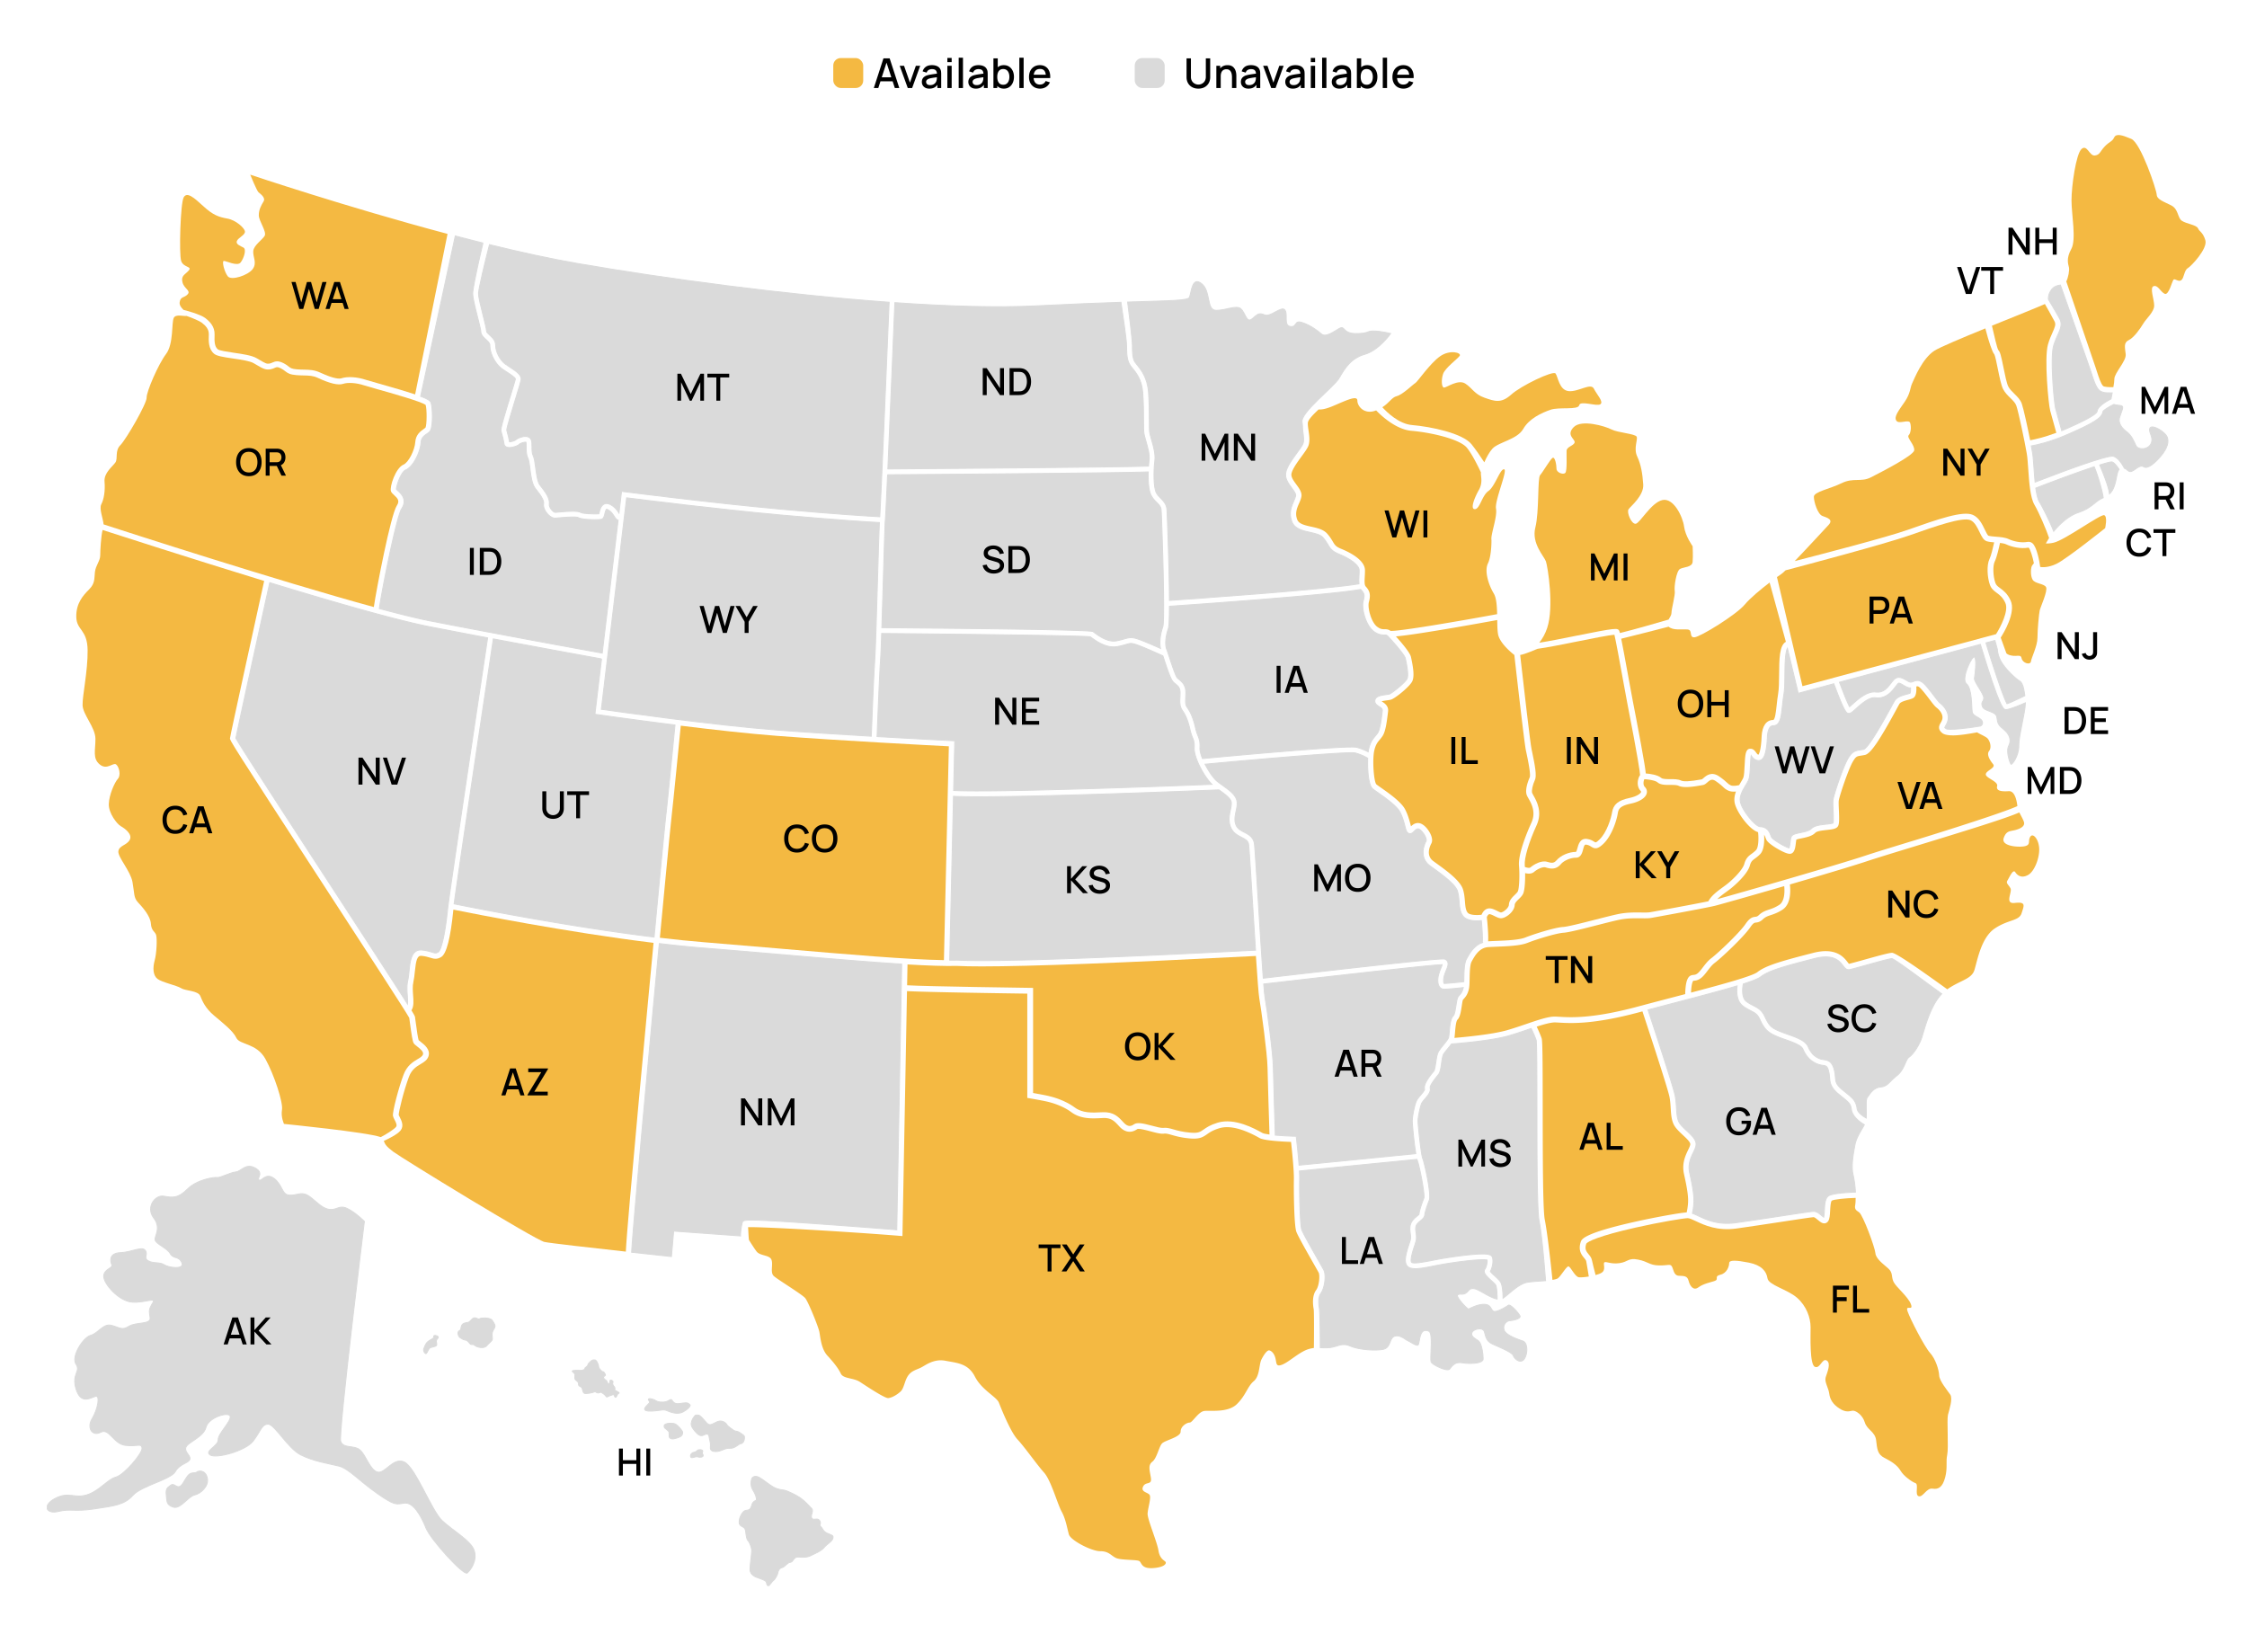 <svg xmlns="http://www.w3.org/2000/svg" width="1200" height="882" fill="none"><path fill="#fff" d="M0 0h1200v882H0z"></path><g clip-path="url(#a)"><path fill="#DADADA" fill-rule="evenodd" stroke="#DADADA" stroke-miterlimit="3.86" stroke-width=".5" d="M105.079 786.153c-1.211.944-2.961-.403-4.846 2.019s-2.96 5.657-4.71 5.793-2.829-2.019-4.307-.808c-1.482 1.211-2.828 1.483-2.425 5.117.404 3.638 0 5.389 3.767 6.6 3.772 1.211 8.078-5.792 11.31-6.468 3.232-.672 7.81-4.713 6.867-9.023-.942-4.313-4.442-4.177-5.652-3.234zM401.805 789.165c-.539.47-1.412 3.968.202 6.456 1.61 2.488 2.013 4.433 1.947 5.241-.07.807-1.815.403-2.487 2.958-.671 2.554-1.613 2.62-3.223 2.822-1.614.202-3.627 3.761-3.496 6.451.136 2.687 3.026 1.545 3.426 4.504.403 2.958.539 4.503 1.346 5.24.803.742 1.877 3.696 1.947 5.043.066 1.343-.938 8.066-.938 10.151s1.412 3.494 3.491 4.301c2.083.808 5.175 1.615 5.307 2.822s.737 2.151 1.408 1.545 1.746-2.352 2.421-2.756c.671-.404 2.149-3.024 2.215-3.831.066-.808.671-2.555 2.285-2.958 1.61-.404 2.754-2.691 4.434-2.823 1.676-.135 1.676-3.024 4.298-2.822 2.619.202 4.5.268 6.448-.671 1.947-.94 5.846-2.554 7.254-4.367 1.412-1.817 4.233-3.16 4.702-4.907s-.671-1.681-3.026-2.756c-2.351-1.076-2.285-2.419-3.294-3.362s-.333-1.211-.333-2.085-.671-2.352-2.351-2.08c-1.68.268-2.487-.136-2.487-1.479s1.276-3.16.07-4.301c-1.21-1.142-3.561-3.898-5.776-5.447-2.215-1.545-7.123-3.963-8.799-4.235-1.679-.268-3.561-.404-5.912-1.747-2.351-1.347-5.241-3.902-7.39-5.043s-3.158-.338-3.693.136zM370.769 756.498c-.606.738-1.277 1.681-1.614 3.494-.338 1.817 1.679 4.099 3.092 5.513 1.412 1.413 2.688 1.343 3.561.873s2.618-1.075 2.82.606.943 3.497.807 4.976-.403 3.16 2.684 3.226c3.092.066 4.772-1.948 7.592-1.747 2.821.202 4.435-2.216 6.044-2.488 1.614-.268 1.948-2.756 1.816-3.63-.132-.873-.873-1.079-2.351-2.154-1.478-1.076-2.552-.606-3.561-1.409-1.009-.808-2.956-1.949-3.491-2.954-.54-1.01-2.619-2.559-4.974-1.615-2.351.943-3.961 2.69-5.71.807s-3.36-4.231-4.772-4.301c-1.412-.066-1.342.066-1.948.808zM346.314 747.291c-.202.605 1.075 1.211.469 1.948-.605.738-2.886 2.555-2.486 3.494.403.943 2.688 1.009 6.048.671s3.964-.807 5.644-.135c1.68.671 5.575 2.488 8.799.737 3.223-1.743 4.298-3.56 3.627-3.897-.671-.334-.54-.94-2.285-.94s-4.233.94-5.777.136c-1.544-.807-1.412-2.488-2.688-1.681-1.276.808-2.417 1.343-4.904 1.146-2.486-.202-2.486-1.01-3.898-1.413-1.413-.404-2.351-.672-2.553-.066zM360.895 760.598c1.21.807 3.763 3.494 3.693 4.437-.066.943-.334 1.949-2.219 2.62-1.878.672-3.492 1.211-4.566.334-1.075-.874.136-2.756-.939-3.832-1.074-1.075-2.487-1.474-2.149-2.888.333-1.413 4.969-1.479 6.18-.671ZM373.185 774.243c-1.141.202-1.075 1.145-2.553 1.343-1.478.202-2.285 1.813-1.679 2.624.605.804 2.552-.605 3.561-.202 1.009.4 2.956.272 3.022-.605.066-.874-.807-.808-.338-1.949s-.873-1.413-2.013-1.211ZM317.579 726.267c-.873-.07-1.174-.037-2.046.704-1.203 1.018-1.528 1.496-1.631 2.134-.103.639-1.548 1.179-1.548 1.681 0 .503-.873 1.075-2.116 1.075s-4.401-.169-4.603.301 1.379 1.075 1.412 2.085c.033 1.009-.305 1.981.334 2.657.638.672 1.679 1.01 1.576 2.283-.098 1.277 1.343 1.075 1.849 2.051.502.973.301 2.353 1.276 2.827.976.469 4.702-.404 5.307-.709s.737.132 1.61.47c.873.333 1.68-.573 2.186-.202.503.37 1.882 1.075 2.417 2.014.539.944 1.178-.07 2.318-.371 1.145-.3 1.783-.737 2.017-.234.235.502.47 1.446 1.009 1.075s.539-1.648 1.544-2.048c1.009-.403-2.384-1.38-2.215-1.882.169-.507.338-1.076-.333-1.747-.672-.672-.939-1.545-.606-2.184.338-.634-.671-1.343-1.342-1.141s.235 1.549-.807 1.784c-1.041.235-.605-1.244-1.614-1.813-1.008-.572-1.544-1.479-1.107-1.92.436-.432 1.041-.535.84-1.038-.202-.503-.77-1.615-1.31-1.582-.535.033-2.252-1.714-2.285-2.62-.033-.911-.131-.841-.469-1.714s-.786-1.866-1.663-1.932zM253.001 703.867c-1.277.469-1.812 2.084-3.092 2.352-1.277.272-2.821.272-3.426 1.817s0 2.015-1.276 2.686c-1.276.672-.334 3.094.403 3.564s2.014 1.343 2.821 1.343 1.679.803 2.486 1.883c.807 1.075 1.68 0 2.619.939.939.94 4.702 2.019 6.25.334 1.544-1.681 3.087-2.686 3.157-3.63.066-.943-.337-2.286 0-3.629.334-1.348 1.413-2.221 1.413-3.296 0-1.076-1.009-2.221-1.478-3.09-.47-.878-2.487-1.277-3.895-1.277s-2.285 0-2.956.469c-.671.474-1.746-.939-3.022-.469zM231.644 713.61c-.186.66.337.874-1.277 1.681-1.609.808-2.35 1.549-2.82 2.283-.469.737-.873 1.817-1.21 2.69-.338.873.136 2.151.938 2.62.807.474 1.347-2.822 2.689-3.226 1.342-.399 3.294-.605 3.294-1.545 0-.939-.606-2.154.267-3.024.873-.873.556-1.413-.169-1.664-.699-.243-1.527-.47-1.712.185Z" clip-rule="evenodd"></path><path fill="#DADADA" fill-rule="evenodd" stroke="#DADADA" stroke-miterlimit="3.86" stroke-width=".5" d="M194.598 652.249s-14.002 113.428-12.656 117.47 6.999 1.887 10.231 4.581 5.385 10.774 9.424 11.853 8.346-8.083 14.27-5.389c5.925 2.695 14.538 25.865 20.195 31.254 5.652 5.389 15.616 10.777 17.23 16.166s-1.886 10.238-3.772 11.853c-1.885 1.619-19.655-17.917-22.076-24.114-2.425-6.196-6.731-13.739-11.309-13.2-4.579.54-4.846 1.751-14.81-5.252-9.963-7.004-15.077-13.201-20.462-14.552-5.385-1.347-13.191-2.422-20.194-5.928-6.999-3.502-14.003-16.435-17.502-16.435-3.5 0-4.039 4.042-8.078 9.159-4.039 5.121-19.655 9.43-22.887 7.276s4.307-4.582 4.307-8.084 6.731-9.43 6.459-12.392c-.267-2.962-11.577.272-12.923 5.66-1.347 5.389-9.964 8.084-10.77 10.778-.808 2.694 2.424 4.042 2.153 6.196-.268 2.159-5.386 2.423-7.81 6.736-2.426 4.31-18.042 7.544-22.616 12.665-4.578 5.117-9.963 5.657-20.734 7.276-10.77 1.615-12.656-.272-19.116 1.347-6.463 1.619-8.884-3.234-1.614-7.004s10.232.272 16.963-1.887c6.732-2.155 11.038-8.351 15.349-9.43 4.306-1.08 14.537-12.933 14.002-15.627-.54-2.694-2.425-.54-8.885-1.347-6.46-.808-8.617-9.431-13.191-7.004-4.578 2.427-7.539-2.427-4.578-7.276 2.964-4.849 4.578-12.932 1.614-11.853-2.96 1.076-7.81 4.042-10.231-4.041-2.425-8.083 2.692-9.159 0-13.2-2.693-4.042 3.767-14.28 7.806-15.355 4.039-1.08 6.731-6.468 11.038-5.389 4.306 1.079 5.653 2.962 9.424.54 3.767-2.427 11.845-.808 11.31-4.582-.54-3.773-.808-4.309 1.346-7.811s-4.04 0-11.038-.54c-7-.539-15.077-9.698-15.077-13.739s5.118-4.31 4.306-6.197c-.807-1.887-1.613-6.196 4.579-6.464 6.192-.272 11.31-3.502 13.19-1.347 1.886 2.155-1.078 4.042 1.619 5.657 2.692 1.614 6.192.539 8.617 2.154s11.038 2.695 9.424-1.079c-1.614-3.77-4.578-1.887-6.192-4.849s-7.538-5.117-8.078-7.276c-.54-2.155 3.5-6.196-.807-11.853-4.306-5.661.807-12.393 5.385-11.585 4.579.807 7.539 1.347 12.656-3.77s14.27-6.468 15.884-6.196 6.999-2.694 9.964-2.962c2.96-.268 5.113-4.849 10.231-2.159 5.113 2.694.807 5.389 2.153 6.464 1.346 1.079 3.5-4.309 8.078-.807 4.578 3.501 4.039 8.618 8.078 8.89 4.039.268 6.192-1.887 9.691 0s6.999 6.736 11.31 7.544c4.307.807 5.385-2.423 9.692-.54 4.306 1.887 9.424 7.004 9.424 7.004z" clip-rule="evenodd"></path><path fill="#DADADA" stroke="#DADADA" stroke-miterlimit="3.86" stroke-width=".5" d="M986.909 405.052c2.252-3.757 3.718-4.136 6.563-4.577.539-.083 1.153-.177 1.865-.322 1.272-.395 4.873-4.68 14.743-22.836.84-1.566 1.41-2.596 1.69-3.057 1.27-2.089 4.13-2.868 6.42-3.498.66-.181 1.54-.42 1.87-.589.2-.412.29-1.541.26-2.793-.12 0-.22.008-.34 0-1.31-.136-2.47-.833-3.59-1.504-1.89-1.129-2.33-1.195-2.7-.828-.39.391-.85.993-1.34 1.631-2.06 2.674-5.19 6.712-10.82 5.962-3.356-.445-7.721 3.493-10.327 5.85-2.157 1.949-3.141 2.839-4.397 2.422-.741-.247-1.853-.622-7.456-15.758l-19.009 5.109-5.772-24.048c-1.247 2.418-1.317 9.731-1.35 13.979-.033 4.021-.066 7.815-.54 10.649-.362 2.168-.593 4.335-.798 6.246-.634 5.871-1.133 10.506-4.966 10.506-2.655 0-2.989 4.82-3.03 5.788-.416 10.003-2.252 11.59-2.853 12.109-.609.527-1.33.762-2.087.684-2.038-.215-3.01-1.607-3.656-2.53q-.032-.042-.062-.091c-.227 1.348-.338 3.642-.416 5.303-.156 3.23-.305 6.278-1.025 7.865-.375.824-.91 1.722-1.482 2.669-1.536 2.559-3.442 5.739-2.849 8.788.914 4.705 8.04 13.204 10.519 13.295 3.956.148 5.027 2.871 5.739 4.672.14.358.276.713.437 1.03.786 1.322 7.188 5.15 9.304 5.64.272-.692.457-2.241.556-3.049.132-1.079.243-2.014.49-2.698.535-1.479 2.388-1.863 4.953-2.398 2.005-.416 4.747-.989 5.747-2.048 1.676-1.771 4.904-2.121 8.025-2.463 1.251-.136 3.1-.338 3.713-.627.272-1.108.116-4.738.021-6.958-.095-2.196-.177-4.091-.058-5.216.301-2.847 5.484-18.094 8.02-22.326zM791.112 491.652c-2.668.255-7.691.325-9.803-2.41-1.606-2.081-1.828-4.75-2.059-7.581-.156-1.883-.313-3.831-.889-5.71-1.132-3.712-8.094-8.759-12.702-12.1a217 217 0 0 1-2.087-1.524c-4.739-3.523-4.101-9.171-1.927-13.283.083-.152.161-.923-.527-2.369-.984-2.072-2.742-3.827-3.66-4.009-.704-.135-1.363.437-2.211 1.269-.642.635-1.284 1.298-2.26 1.278a1.92 1.92 0 0 1-1.355-.602c-.605-.63-.868-1.64-1.346-3.465-.527-2.019-1.247-4.787-2.643-7.465-1.729-3.316-8.016-7.729-11.775-10.37-1.256-.881-2.244-1.578-2.82-2.056-2.261-1.886-2.882-10.295-2.627-16.339-1.19-.696-3.677-2.015-6.707-2.818-3.359-.787-48.874 3.086-80.144 6.019 1.931 3.823 4.521 7.589 6.526 9.192.947.758 2.005 1.516 3.022 2.249 3.598 2.587 6.999 5.03 7.501 8.433.251 1.677-.111 3.399-.498 5.229-.535 2.542-1.087 5.166.099 7.675.84 1.776 2.499 2.637 4.253 3.551 2.33 1.212 4.973 2.588 5.439 6.209.284 2.216 1.111 15.482 2.066 30.841.877 14.111 1.898 30.508 2.668 40.915 36.046-4.206 94.801-10.918 96.802-10.25.976.325 1.433.951 1.647 1.413.613 1.339-.016 2.871-.741 4.647-.354.869-.721 1.763-.984 2.699-.688 2.463-.375 3.901-.14 4.268 1.058.053 5.834-.392 10.494-.923.017-.581.033-1.191.046-1.817.086-3.984.173-8.104 1.428-10.374l.058-.107c1.503-2.723 3.854-6.954 8.304-8.59.305-1.24.025-6.67-.448-11.709z"></path><path fill="#F4B942" d="M693.741 268.849c-1.107 2.562-2.248 5.207-.967 8.61.889 2.361 4.063 3.061 7.427 3.803 3.236.712 6.583 1.45 8.646 3.806 1.478 1.69 2.281 3.049 2.927 4.145 1.071 1.813 1.606 2.719 4.43 3.86 3.8 1.533 12.656 5.706 12.751 11.38.021 1.248-.045 2.426-.111 3.572-.124 2.241-.243 4.358.506 5.166 1.968 2.13 2.878 4.177 1.701 8.343-.816 2.879 1.169 10.794 4.475 13.216 1.729 1.269 2.775 1.273 3.882 1.281.927.005 2.059.013 3.166.878 4.006.412 36.824-5.203 56.965-8.924-.103-4.4-.395-8.734-1.816-11.078-2.692-4.445-5.117-11.853-3.096-16.031 2.018-4.177 1.886-12.528 1.886-12.528-.539-2.694 3.232-12.393 2.425-16.706-.807-4.31 6.46-20.744 4.306-21.016-2.153-.268-4.845 9.159-8.345 11.585s-4.578 9.699-7.271 9.699 0-6.469 2.153-10.238c2.154-3.774 1.079-7.004 1.079-8.891 0-.128.017-.288.041-.466-1.688-3.617-4.718-9.706-7.444-13.117-3.886-4.862-19.968-8.318-29.614-9.122-8.271-.688-16.086-7.968-18.922-10.901-6.332 2.505-10.025-2.262-10.025-5.191s-5.114-.54-12.652 2.694c-4.027 1.727-6.431 2.143-8.053 1.994-2.067 1.966-5.583 5.257-5.727 7.12-.087 1.12.131 2.607.366 4.181.424 2.859.902 6.102-.309 8.627-.658 1.368-1.927 3.107-3.4 5.121-2.215 3.033-4.978 6.806-5.423 9.303-.313 1.755 1.178 3.774 2.615 5.731 1.523 2.068 3.1 4.202 2.7 6.46-.214 1.219-.724 2.398-1.259 3.642zM800.006 338.594c-.325-1.957-.378-4.631-.42-7.469-2.733.502-15.27 2.793-27.84 4.902-14.764 2.48-22.31 3.514-26.267 3.836 3.055 3.39 7.539 8.664 8.037 10.963l.049.226c1.12 5.154 1.964 10.284.581 12.916-1.569 2.983-9.144 9.035-11.265 9.657-.609.182-1.391.289-2.297.408-.696.095-1.939.264-2.738.49l.268.178c1.33.869 3.557 2.327 3.178 5.281l-.165 1.339c-.597 4.915-1.259 9.521-2.849 11.861a23 23 0 0 1-1.502 1.941c-1.116 1.331-1.997 2.381-2.755 5.29-1.272 4.874-.358 17.06 1.021 18.469.466.383 1.454 1.08 2.606 1.887 4.245 2.983 10.668 7.486 12.743 11.474 1.556 2.991 2.33 5.949 2.894 8.112.079.301.161.622.247.931 1.001-.939 2.491-2.076 4.537-1.664 2.38.478 4.702 3.3 5.851 5.718.687 1.45 1.326 3.518.465 5.146-.98 1.85-2.841 6.468 1.033 9.348.618.461 1.314.964 2.059 1.504 5.237 3.798 12.409 8.997 13.846 13.702.671 2.205.856 4.413 1.017 6.366.202 2.459.374 4.589 1.42 5.94 1.124 1.451 4.994 1.455 7.444 1.179.49-1.158 1.466-2.769 3.22-3.271 1.704-.482 3.516.412 5.117 1.207.741.366 1.581.782 2.013.832.313.041 1.441-.408 2.615-1.471.984-.89 1.618-1.903 1.655-2.657.107-2.32 1.783-3.943 3.125-5.245.687-.671 1.4-1.359 1.655-1.92.729-1.615 1.037-8.503.609-13.649-.556-6.682 4.912-19.244 6.6-22.935 2.614-5.719.012-10.292-1.54-13.023-.42-.738-.749-1.323-.939-1.846-1.111-3.131 1.137-8.359 1.598-9.377.72-1.59-1.211-10.58-1.845-13.534l-.214-.993c-.881-4.132-5.937-48.96-6.151-50.868 0 0-7.83-5.871-8.716-11.185z"></path><path fill="#F4B942" d="M811.84 349.788c1.828 16.195 5.386 47.045 6.061 50.217l.21.989c1.762 8.198 2.594 13.356 1.634 15.466-1.284 2.822-1.926 5.854-1.498 7.057.094.268.395.791.712 1.347 1.602 2.818 4.936 8.685 1.663 15.845-4.166 9.109-6.653 17.506-6.328 21.387q.037.432.066.902c1.087.412 2.425.676 2.911.264 1.853-1.57 5.85-3.972 9.058-2.991 2.35.72 3.553.77 4.903-.808 2.244-2.616 6.616-4.515 10.396-4.515.305-.186.634-1.418.811-2.077.498-1.874 1.424-5.364 5.126-4.845 1.885.264 3.034.997 3.796 1.483.831.532.959.61 2.795-1.137 3.944-3.761 6.246-11.379 6.74-14.481.688-4.314 3.294-6.485 9.288-7.737 4.084-.857 5.987-2.415 6.225-3.193.029-.095.074-.239-.222-.544-1.371-1.417-1.882-3.564-1.404-5.891.124-.59.436-1.78 1.099-2.592-.103-1.648-1.041-8.713-6.904-38.772-.519-2.674-1.388-7.436-2.302-12.483-1.506-8.298-3.709-20.427-4.508-23.681-2.799.144-12.1 2.018-19.713 3.547-8.012 1.615-16.299 3.279-21.367 3.947 0 0-7.037 3.061-9.26 3.291z"></path><path fill="#DADADA" stroke="#DADADA" stroke-miterlimit="3.86" stroke-width=".5" d="M470.272 352.214c-.581 7.676-1.618 34.418-1.874 41.15 21.941 1.273 39.669 2.163 39.986 2.179l1.507.074-.61 26.549c22.608 1.178 117.009-2.456 137.945-3.288-4.344-4.256-9.75-14.469-9.474-19.582.148-2.752-.267-3.802-.897-5.397-.412-1.034-.923-2.323-1.359-4.288-.988-4.442-2.232-7.597-3.915-9.938-1.647-2.278-1.557-4.412-1.441-7.106.033-.8.07-1.681.07-2.687 0-2.574-1.046-3.444-2.368-4.544-.465-.387-.947-.787-1.395-1.273-1.26-1.368-2.759-5.739-4.743-11.766-.243-.734-.47-1.426-.68-2.052-2.449-1.108-11.05-4.981-14.517-6.101-2.379-.771-2.948-.606-5.06.008a49 49 0 0 1-4.533 1.116c-5.998 1.174-11.663-2.995-14.084-4.775q-.334-.248-.568-.416c-4.916-.647-68.324-1.405-111.406-1.771-.222 6.645-.428 11.807-.588 13.913z"></path><path fill="#F4B942" d="M870.827 429.19c-5.784 1.212-6.513 2.991-6.863 5.195-.65 4.075-3.306 12.084-7.666 16.233-3.071 2.929-4.512 2.834-6.595 1.508-.659-.421-1.343-.857-2.565-1.03-.737-.103-1.038.07-1.705 2.575-.465 1.742-1.165 4.379-3.8 4.379-2.861 0-6.394 1.508-8.045 3.432-2.66 3.106-5.607 2.534-8.16 1.755-1.519-.466-4.327.849-6.151 2.394-.819.692-1.82.927-2.812.927a8 8 0 0 1-1.976-.276c.066 4.251-.21 9.1-1.062 10.991-.494 1.1-1.425 1.999-2.318 2.868-1.1 1.067-2.137 2.072-2.191 3.168-.082 1.685-1.144 3.518-2.919 5.026-1.293 1.1-3.228 2.213-4.796 2.031-.972-.111-1.972-.609-3.034-1.137-.931-.461-2.343-1.157-2.895-1.001-.51.149-.959.882-1.235 1.537.745 7.185.824 10.934.684 12.932a168 168 0 0 1 4.677-.226c5.269-.215 11.828-.478 15.208-1.813 4.583-1.809 15.583-5.335 20.261-5.628 2.457-.152 10.366-2.171 17.341-3.955 4.809-1.228 9.346-2.385 12.129-2.954 4.442-.906 8.728-.857 12.17-.811 1.96.024 3.656.041 4.702-.141 2.713-.469 22.92-4.157 31.138-5.846 1.515-2.987 5.039-5.553 7.925-7.654.832-.606 1.622-1.179 2.227-1.673 3.784-3.061 8.226-7.704 9.042-10.658.868-3.14 2.33-4.219 3.878-5.36.721-.532 1.462-1.08 2.31-1.924 1.42-1.422 1.54-6.168 1.169-9.641-4.731-1.347-11.577-10.876-12.5-15.643-.411-2.13-.016-4.182.692-6.06-.375.037-.757.061-1.153.061-1.025 0-2.083-.148-2.989-.576-1.367-.643-1.98-1.216-2.758-1.941-.704-.659-1.672-1.557-3.796-3.04-2.071-1.442-3.059-.738-4.632.63-.725.63-1.408 1.228-2.306 1.38l-.662.12c-4.64.848-9.746 1.545-12.372.292-.98-.465-2.771-.461-4.509-.457-2.523.008-5.142.012-6.748-1.393-1.095-.959-4.545-1.524-7.007-1.672-.395.787-.873 2.978.255 4.144 1.009 1.043 1.351 2.324.96 3.609-.725 2.361-3.92 4.351-8.552 5.319z"></path><path fill="#DADADA" stroke="#DADADA" stroke-miterlimit="3.86" stroke-width=".5" d="m334.648 265.866-13.5 112.934c9.4 1.335 60.835 8.549 93.986 11.091 15.114 1.157 33.633 2.323 50.171 3.292.26-6.84 1.297-33.499 1.878-41.203.35-4.648.938-24.72 1.457-42.427.457-15.573.774-26.314.988-30.495-5.331-.285-23.089-1.335-53.407-4.096-32.83-2.987-73.219-8.042-81.568-9.105z"></path><path fill="#DADADA" stroke="#DADADA" stroke-miterlimit="3.86" stroke-width=".5" d="M355.654 434.896c.77-6.402 4.092-40.21 4.833-47.725a2468 2468 0 0 1-41.278-5.52l-1.495-.215 3.533-29.551a9474 9474 0 0 1-57.788-10.683c-2.059 13.707-18.004 119.958-20.936 141.497 10.054 2.039 60.514 12.08 106.79 17.74.914-9.735 5.558-59.017 6.345-65.543zM657.549 428.436c-.313-2.105-3.327-4.272-6.246-6.369-.107-.078-.218-.161-.329-.239-8.119.334-90.799 3.675-128.475 3.675-5.537 0-10.083-.074-13.294-.239l-2.017 87.515c1.375 0 2.684-.008 3.907-.037h.115c18.832.976 72.432-.812 159.3-5.307-.527-8.087-1.091-17.143-1.631-25.757-.914-14.667-1.774-28.522-2.046-30.64-.247-1.92-1.536-2.678-3.796-3.852-2.034-1.059-4.344-2.258-5.628-4.977-1.626-3.448-.906-6.88-.329-9.636.325-1.545.634-3.008.465-4.132zM623.927 335.763c-1.487 4.33-1.804 8.566-.832 11.054.379.972.918 2.612 1.544 4.507 1.108 3.374 3.174 9.657 4.076 10.634.309.333.692.655 1.099.993 1.47 1.223 3.483 2.9 3.483 6.929 0 1.055-.037 1.982-.074 2.818-.111 2.67-.119 3.807.861 5.162 1.939 2.695 3.347 6.213 4.426 11.079.383 1.722.823 2.834 1.214 3.819.696 1.755 1.297 3.275 1.112 6.703-.078 1.413.469 3.448 1.358 5.661 12.442-1.17 77.777-7.227 82.302-6.032 2.524.668 4.681 1.64 6.184 2.423.094-.75.205-1.393.337-1.887.935-3.58 2.178-5.064 3.38-6.497.453-.54.877-1.047 1.318-1.694 1.297-1.911 1.947-7.284 2.334-10.493.058-.49.116-.952.169-1.364.119-.931-.457-1.413-1.799-2.29-1.042-.684-2.47-1.615-2.162-3.313.416-2.274 3.335-2.669 5.909-3.015.716-.099 1.453-.198 1.84-.314 1.276-.403 8.222-5.891 9.399-8.124 1.05-1.994-.395-8.631-.868-10.811l-.05-.226c-.317-1.454-5.089-7.222-9.37-11.783a1.6 1.6 0 0 1-.363-.268c-.292-.272-.49-.296-1.371-.301-1.255-.008-3.154-.016-5.694-1.878-4.236-3.102-6.842-12.249-5.624-16.558.848-2.999.346-3.947-.992-5.397-.148-.161-.263-.338-.387-.511-17.07 3.069-90.56 8.195-102.15 8.99-.016 6.175-.189 10.757-.609 11.989zM791.671 503.327l-.041-.028s-.02.033-.028.053zM218.464 518.584c.531-5.241 1.19-11.75 6.88-11.219 2.392.227 4.051.738 5.266 1.108 1.737.532 2.26.693 3.45-.066 1.383-.881 3.52-8.313 4.944-22.556.77-7.696 19.149-130.131 21.413-145.222a5736 5736 0 0 1-30.668-5.867c-18.136-3.526-52.324-13.401-85.694-23.602-5.121 23.273-17.061 77.68-18.086 83.04 2.359 4.404 27.869 43.609 50.447 78.311 24.847 38.183 36.152 55.639 41.22 63.673.132-1.195.025-2.699-.098-4.343-.19-2.537-.408-5.413.222-8.186.338-1.483.523-3.304.7-5.067zM1065.37 342.038l-4.78 1.285c4.35 14.296 9.49 29.532 11.26 32.469 1.43-.333 6.02-2.595 9.49-4.239-.48-3.72-1.14-6.905-2.8-7.898-2.02-1.211-6.73-5.525-9.28-9.43-2.56-3.906-2.56-7.408-2.56-7.408l-1.32-4.775zM1004.23 580.539c4.04-.404 4.58-2.831 8.75-6.061 4.17-3.234 4.58-8.623 6.6-9.97s5.25-5.928 6.73-10.374c1.37-4.12 4.36-16.9 10.68-23.364-11.78-8.524-24.53-18.205-26.64-18.832-1.47.095-8.93 2.176-13.906 3.568-5.085 1.417-8.008 2.229-8.959 2.348-1.445.19-2.343-.98-3.211-2.105-1.861-2.422-4.982-6.48-15.176-3.86-15.044 3.868-24.472 6.402-28.639 9.686-1.325 1.042-4.537 2.332-9.473 3.914-.502 2.554-.852 7.481 1.754 9.376 1.387 1.01 2.569 1.611 3.709 2.196 2.392 1.224 4.459 2.279 6.209 6.09 2.153 4.684 3.396 5.854 8.321 7.827 1.177.474 2.47.931 3.725 1.376 4.925 1.743 9.577 3.391 10.993 6.736 1.351 3.193 3.352 5.253 6.118 6.296.758.284 1.474.395 2.17.502 2.421.375 4.364.989 5.509 5.113.449 1.619.568 2.958.671 4.14.218 2.468.35 3.96 3.409 6.539.889.75 1.68 1.388 2.392 1.965 3.417 2.76 5.299 4.285 5.821 8.458.243 1.945 2.837 3.832 4.867 4.989.268-3.675-.461-9.756.572-11.025 1.211-1.483 2.964-5.121 7.004-5.524z"></path><path fill="#F4B942" d="m962.6 366.444 103.38-27.78c2.3-3.626 6.91-12.409 4.98-16.64-1.38-3.037-3.02-4.244-4.61-5.418-1.42-1.042-2.88-2.122-3.65-4.272-1.4-3.927-1.83-10.58-.2-13.843.83-1.665 1.88-6.048 2.48-8.837-1.49-.124-2.89-.268-3.98-.61-1.74-.552-2.71-2.559-3.83-4.886-1.21-2.513-2.58-5.36-4.82-6.357-4.23-1.879-19.06 3.341-32.14 7.951l-.51.177c-12.84 4.52-56.371 16.064-66.133 18.643-1.099 1.059-1.939 1.8-2.392 2.089-.498.317-1.268.848-2.198 1.512l13.615 58.263z"></path><path fill="#DADADA" stroke="#DADADA" stroke-miterlimit="3.86" stroke-width=".5" d="M474.012 253.543c-.613 13.641-1.083 23.438-1.206 24.176-.177 1.219-.634 16.829-1.079 31.925-.251 8.643-.523 17.843-.774 25.559 110.899.944 112.299 1.826 112.756 2.114.222.144.547.379.951.676 2.091 1.54 6.987 5.145 11.651 4.231a46 46 0 0 0 4.27-1.055c2.486-.721 3.722-.993 6.867.021 2.824.914 8.634 3.444 12.29 5.075-.634-3.114-.21-7.259 1.251-11.515 1.301-3.786-.564-57.88-.885-62.432-.119-1.686-1.144-2.728-2.441-4.05-.98-1.001-2.096-2.139-2.907-3.696-1.383-2.661-1.672-7.959-1.548-12.549-16.069.63-124.354 1.413-139.2 1.516z"></path><path fill="#F4B942" d="M1067.2 186.974c.97.865 1.48 3.061 2.75 9.323.76 3.774 1.72 8.471 2.56 10.102.77 1.479 1.98 2.658 3.26 3.906 1.57 1.533 3.2 3.115 3.97 5.327.94 2.736 3.02 12.248 4.46 19.479 2.37-.425 7.45-1.525 13.97-3.976-.81-2.917-2.56-9.266-3.28-11.82-.91-3.259-3.25-27.896-1.21-35.25.72-2.603 1.67-4.725 2.43-6.431 1.33-2.954 1.93-4.445 1.12-5.969-1.38-2.625-3.91-7.107-5.16-9.303-3.9 1.763-16 6.583-28.29 11.581 1.23 5.22 2.75 12.112 3.42 13.031"></path><path fill="#DADADA" stroke="#DADADA" stroke-miterlimit="3.86" stroke-width=".5" d="M1099.97 170.223c1.55 2.929.35 5.594-1.03 8.684-.75 1.694-1.61 3.613-2.27 5.991-1.78 6.41.29 30.322 1.21 33.589.69 2.468 2.35 8.471 3.19 11.507.52-.214 1.03-.429 1.56-.655 4.23-1.834 17.08-7.42 17.32-9.719.27-2.546 4.92-5.269 7.45-6.584.15-.935.37-2.043.61-3.217-.77-.013-1.58-.025-2.17-.025-1.63 0-3.52-.272-4.7-1.318-1.81-1.599-3.03-5.377-4.21-9.031-.18-.573-.36-1.137-.55-1.673-1.01-3.048-12.52-35.604-16.03-45.533-1.63.268-3.6.618-5.12 3.016-1.32 2.109-1.29 3.535-1.29 4.602 1.66 2.764 4.72 7.877 6.03 10.37zM894.226 535.615a4516 4516 0 0 0-14.093 3.704c2.33 7.037 13.327 40.342 14.434 45.648.474 2.258.61 4.491.746 6.65.21 3.428.395 6.386 1.828 8.396.947 1.327 2.379 2.662 3.771 3.955 2.561 2.381 4.978 4.631 4.866 7.251-.057 1.343-.708 2.699-1.461 4.268-1.334 2.785-2.993 6.254-1.939 10.951 1.865 8.335 2.458 12.805 2.186 16.484a37 37 0 0 1-.737 5.051c.967.342 2.009.828 3.187 1.38 4.467 2.097 10.585 4.96 20.025 3.638 6.633-.931 15.394-2.262 23.126-3.436 10.425-1.586 16.884-2.563 18.198-2.637 1.721-.082 3.166 1.129 4.45 2.204.33.276.77.643 1.112.882.222-.857.309-2.522.37-3.696.165-3.201.318-6.225 2.109-7.572 1.91-1.43 9.893-1.936 14.492-2.085-.181-3.061-.589-6.443-1.203-8.969-1.21-4.985.001-11.181.943-16.298.762-4.136 3.541-7.828 5.007-10.732-2.228-1.323-6.444-4.326-6.925-8.174-.367-2.934-1.458-3.815-4.698-6.431-.724-.585-1.531-1.24-2.437-2.003-4.039-3.407-4.266-5.945-4.5-8.639-.095-1.1-.198-2.237-.572-3.584-.7-2.522-1.281-2.612-3.002-2.88-.77-.12-1.725-.268-2.783-.663-3.553-1.335-6.205-4.026-7.884-7.989-.886-2.089-5.287-3.65-9.173-5.022-1.281-.453-2.606-.923-3.842-1.417-5.644-2.262-7.509-4.021-9.988-9.41-1.301-2.835-2.618-3.506-4.8-4.623-1.19-.609-2.54-1.297-4.126-2.451-3.565-2.595-3.594-7.725-3.219-10.864-7.938 2.394-19.235 5.389-33.472 9.109z"></path><path fill="#F4B942" d="M906.317 520.021c1.033-.708 2.046-2.035 3.116-3.44 1.248-1.639 2.664-3.493 4.504-4.873 3.319-2.493 14.884-13.337 18.227-18.227 2.248-3.288 3.652-3.687 5.249-3.868.68-.079 1.087-.124 1.96-.956 1.791-1.706 3.512-2.283 5.336-2.888 1.544-.515 3.298-1.096 5.525-2.546 2.82-1.834 2.935-6.951 2.623-9.999-18.046 5.236-34.745 9.957-37.022 10.514-4.718 1.145-30.973 5.945-34.093 6.484-1.326.231-3.068.21-5.27.186-3.294-.042-7.399-.091-11.516.75-2.709.552-7.213 1.701-11.981 2.92-7.456 1.904-15.167 3.873-17.917 4.046-3.85.243-14.213 3.403-19.322 5.418-3.87 1.528-10.433 1.792-16.222 2.027-1.721.07-3.343.136-4.701.231-4.817.342-7.152 4.564-8.856 7.65l-.058.107c-.885 1.603-.976 5.842-1.042 8.94-.049 2.427-.098 4.52-.428 5.842-.72 2.876-1.717 3.997-2.68 5.076-.152.173-.309.346-.465.532-.202.358-.47 2.163-.647 3.353-.428 2.876-.872 5.855-2.268 7.251-.828.832-1.149 4.726-1.322 6.823-.099 1.186-.181 2.163-.313 2.913 5.789-.487 20.187-1.863 27.853-4.038 3.466-.985 6.966-2.175 10.354-3.333 6.444-2.196 12.026-4.128 15.691-4 .642.016 1.379.057 2.223.103 6.188.358 17.712 1.013 41.76-5.443a2928 2928 0 0 1 18.832-4.968c2.178-.573 4.364-1.142 6.538-1.714.02-1.883.185-5.434 1.058-7.622.889-2.225 2.112-2.513 3.396-2.628.589-.054 1.104-.103 1.878-.631z"></path><path fill="#DADADA" stroke="#DADADA" stroke-miterlimit="3.86" stroke-width=".5" d="M202.61 324.994c11.038 2.975 20.631 5.34 27.729 6.72 38.19 7.428 82.424 15.482 91.276 17.085l8.486-70.965c-.914-.297-1.454-1.108-2.063-2.06-.778-1.224-1.75-2.744-3.627-3.65-.334-.161-.466-.14-.466-.14-.399.202-.815 1.895-.971 2.533-.33 1.335-.609 2.485-1.775 2.818-1.276.363-10.124.404-12.503-.951-.593-.297-2.936-.507-10.692.214-.589.054-1.059.099-1.355.12-1.84.123-3.52-1.471-4.158-2.163-1.651-1.801-2.471-3.927-2.195-5.686.317-2.002-2.519-5.586-4.397-7.955-1.787-2.258-2.38-6.757-2.907-10.729-.296-2.249-.605-4.577-1.033-5.438-.951-1.903-.955-4.268-.959-6.167 0-.886 0-1.871-.124-2.406-.77-.144-2.898.519-3.442 1.03-1.091 1.091-4.85 2.303-6.764 1.606-.877-.317-1.445-1.025-1.523-1.891-.116-1.289-1.133-5.013-1.515-6.414l-.05-.19c-.288-1.059.338-3.679 5.027-19.013 1.223-3.992 2.483-8.12 2.619-8.874-.042-.787-3.031-2.736-4.467-3.671-.98-.639-1.989-1.298-2.878-1.961-3.516-2.637-6.275-8.034-6.275-12.286 0-1.203-.819-2.031-2.174-3.258-1.21-1.096-2.577-2.336-2.672-4.207-.049-1.009-.901-4.383-1.721-7.651-1.272-5.063-2.589-10.295-2.589-12.635 0-3.424 4.121-21.321 5.48-26.977a1211 1211 0 0 1-14.797-3.786l-18.494 85.656c3.968 1.483 5.146 2.381 5.492 3.275.963 2.481 1.297 13.407-.56 15.475-.428.478-.984.865-1.573 1.273-1.474 1.03-2.993 2.093-3.15 4.651-.279 4.627-3.849 12.825-8.209 14.671-2.437 1.03-5.031 8.545-4.916 10.329.107.111.494.461.782.725 1.692 1.541 5.221 4.754 1.993 9.657-2.771 4.214-10.923 45.43-11.898 53.278z"></path><path fill="#F4B942" d="M417.441 506.677c35.79 3.065 67.261 5.772 86.657 6.073l2.631-114.191c-9.227-.474-58.694-3.04-91.829-5.582-15.212-1.166-34.25-3.313-51.332-5.426-.753 7.675-4.059 41.302-4.829 47.712-.782 6.51-5.443 56.002-6.341 65.543 8.049.956 15.942 1.768 23.439 2.373 14.171 1.142 28.12 2.341 41.612 3.494z"></path><path fill="#DADADA" stroke="#DADADA" stroke-miterlimit="3.86" stroke-width=".5" d="M766.79 567.371c.333-2.311.646-4.499 1.412-5.825.589-1.026 1.56-2.208 2.59-3.461 1.165-1.417 2.61-3.18 2.845-4.046.135-.515.238-1.734.333-2.912.329-4.034.704-7.243 2.215-8.759.675-.676 1.128-3.704 1.396-5.513.383-2.558.63-4.049 1.342-4.894.177-.21.35-.404.523-.597.844-.948 1.453-1.628 1.988-3.766.017-.058.025-.128.037-.189-3.33.379-7.991.861-10.082.861-.387 0-.688-.017-.873-.054-.552-.111-1.334-.445-1.923-1.405-.914-1.491-.992-3.943-.21-6.728.309-1.108.729-2.134 1.099-3.036.252-.61.569-1.393.7-1.895-6.422.185-59.212 6.143-95.307 10.353.28 3.564.511 6.069.675 6.983 1.157 6.506 4.331 30.022 4.467 37.557.12 6.798.91 31.67 1.054 36.177 3.191.288 6.892.482 9.824.564l1.338.037.156 1.331c.05.433.898 7.634 1.379 14.111l62.321-6.151c-.975-5.896-1.894-16.13-1.894-17.477 0-2.192 1.104-7.988 2.137-10.489.465-1.137 1.404-2.229 2.396-3.382.688-.8 2.125-2.472 2.059-3.016-.585-2.015.848-4.845 4.949-9.76.481-.581.84-3.102 1.058-4.606z"></path><path fill="#F4B942" d="M559.801 585.256c2.532.576 8.984 2.335 14.179 6.196 4.134 3.073 9.305 2.805 14.307 2.55l.441-.021c6.044-.313 8.609 2.505 11.322 5.488 2.376 2.616 4.117 1.969 5.5.989 1.771-1.248 4.842-.556 9.696.729 2.277.606 4.863 1.294 5.95 1.154 1.832-.231 3.462.23 5.525.82 2.174.618 4.874 1.388 9.062 1.73 4.154.342 5.167-.375 7.007-1.669 1.544-1.087 3.471-2.443 7.493-3.662 9.103-2.761 19.956 3.292 23.525 5.281l.424.235c.544.297 1.923.569 3.73.8-.177-5.472-.922-29.161-1.041-35.79-.132-7.461-3.397-31.311-4.418-37.071-.366-2.06-1.029-11.037-1.787-22.49-71.605 3.704-120.668 5.57-146.347 5.57q-8.237-.001-13.257-.255c-6.756.148-15.765-.165-26.461-.791l-.206 11.131c10.507.635 65.17 1.368 65.751 1.376l1.527.021v56.129c2.018.355 5.908 1.051 8.082 1.545zM1123.78 275.143c-1.89-.807-21.01 13.336-27.06 14.684-1.77.391-3.12.473-4.15.399.64-1.087 1.23-2.084 1.74-2.912-1.36-4.087-5.3-13.452-7.81-17.712-2.27-3.856-2.84-11.96-3.33-19.108-.22-3.209-.43-6.237-.77-8.227-1.1-6.468-4.45-22.318-5.59-25.618-.53-1.516-1.83-2.781-3.2-4.12-1.4-1.363-2.85-2.776-3.85-4.7-1.05-2.019-1.96-6.543-2.85-10.914-.58-2.913-1.39-6.88-1.86-7.708-1.05-1.071-2.97-6.745-4.79-13.827-12.47 5.093-24.36 10.086-27.23 11.936-6.46 4.177-10.63 14.819-11.84 17.377-1.21 2.559-.81 5.253-4.04 9.966-3.23 4.718-5.79 7.816-4.44 9.97 1.34 2.155 6.73-.943 7.4 1.212.68 2.154.41 5.389-.8 6.6s3.37 5.253 2.96 8.083-17.91 11.721-23.157 14.415c-5.249 2.695-9.288 0-15.616 3.099-6.328 3.098-14.809 4.581-14.809 7.275s2.021 9.295 4.574 10.238c2.557.944 6.056 1.887 3.232 4.849-1.882 1.974-11.162 12.125-18.033 19.248 14.196-3.641 48.879-12.639 60.219-16.636l.5-.177c15.6-5.496 29.07-10.242 34.43-7.86 3.29 1.458 4.99 5.001 6.35 7.844.59 1.223 1.48 3.069 1.97 3.275.91.284 2.39.404 3.96.527 2.45.194 4.98.4 6.87 1.298 2.43 1.158 6.59 2.118 9.96 1.492.98-.182 1.92.065 2.7.712 2.3 1.912 3.8 9.769 4.15 12.652 2.45.441 5.77-.28 8.62-1.635 5.39-2.559 26.05-19.079 26.05-19.079s1.41-6.114-.47-6.922z"></path><path fill="#DADADA" stroke="#DADADA" stroke-miterlimit="3.86" stroke-width=".5" d="M821.936 651.862c-1.103-5.595-1.128-34.669-1.148-60.319-.017-16.917-.029-34.41-.428-36.119-.713-2.048-1.968-4.742-2.652-6.172-.584.202-1.173.395-1.766.601-3.421 1.166-6.962 2.373-10.507 3.379-9.062 2.575-26.453 4.004-30.269 4.297-.585.807-1.272 1.652-1.985 2.521-.901 1.1-1.836 2.237-2.297 3.041-.469.811-.778 2.978-1.029 4.721-.379 2.628-.704 4.894-1.68 6.073-4.459 5.343-4.459 6.773-4.413 7.004.596 2.064-1.075 4.004-2.689 5.887-.786.914-1.602 1.866-1.881 2.538-.865 2.097-1.903 7.502-1.903 9.311 0 2.344 1.684 18.094 2.499 20.002.968 2.262 4.739 19.273 3.517 22.334-1.092 2.727-2.281 6.348-2.384 7.691-.116 1.484-1.264 2.439-2.376 3.362-.943.787-1.918 1.595-2.277 2.67-.37 1.104-.214 2.241-.041 3.555.19 1.422.408 3.029-.07 4.779a48 48 0 0 1-.737 2.361c-.778 2.377-2.392 7.329-1.581 8.697.803 1.043 7.551-.288 11.178-1.001 1.421-.28 2.853-.564 4.253-.807 3.767-.664 10.132-1.632 15.666-2.18 9.704-.96 11.705-.218 12.154 1.578.601 2.398-.227 5.64-1.178 7.338.486.651 1.721 1.792 2.507 2.517 1.256 1.162 2.442 2.258 3.002 3.189.98 1.615 1.26 5.866 1.28 8.581 3.636-2.558 8.346-7.675 12.916-8.482 2.392-.421 6.319-.585 9.782-.878-.445-5.854-1.919-24.208-3.467-32.065z"></path><path fill="#F4B942" d="M847.117 673.557c-.103-.523-.577-1.092-1.12-1.755-1.322-1.607-3.315-4.034-1.795-8.602.448-1.352 1.502-4.512 28.136-10.535 11.89-2.69 24.728-4.94 28.425-5.187.243-1.079.564-2.785.712-4.783.247-3.345-.329-7.568-2.12-15.577-1.289-5.748.712-9.921 2.169-12.97.581-1.211 1.128-2.352 1.157-3.061.054-1.186-2.038-3.135-3.878-4.849-1.503-1.397-3.051-2.843-4.183-4.421-1.952-2.735-2.17-6.27-2.4-10.007-.128-2.047-.256-4.165-.684-6.204-1.07-5.117-12.24-38.95-14.401-45.484-.573.153-1.153.305-1.721.461-24.534 6.588-36.375 5.908-42.74 5.542-.807-.046-1.511-.087-2.129-.103-2.264-.046-5.838.939-9.881 2.249.737 1.553 1.906 4.112 2.631 6.196.502 1.447.556 11.314.58 37.075.021 24.25.05 54.424 1.091 59.722 1.623 8.24 3.566 26.726 4.113 32.242 1.474-.234 2.611-.543 3.092-.988 1.75-1.615 4.311-6.065 5.386-6.197 1.078-.136 3.499 5.525 5.652 5.793.984.124 3.064-.037 5.279-.4-.371-2.315-1.026-6.357-1.384-8.157zM1084.33 446.77c-1.48 2.154.27 4.041-2.42 4.985-2.69.943-13.45.465-11.85-4.178 1.48-4.268 3.64-3.502 6.73-4.445 3.1-.944 4.72-2.291 4.04-4.31-.42-1.264-1.57-3.262-2.42-4.947-7.13 3.197-29.01 9.908-56.4 18.284-10.7 3.271-19.95 6.101-24.935 7.761-7.724 2.575-24.715 7.63-41.2 12.426.358 2.929.757 10.419-3.953 13.476-2.561 1.66-4.594 2.34-6.233 2.884-1.68.56-2.89.964-4.179 2.192-1.622 1.549-2.849 1.689-3.746 1.792-.791.091-1.417.161-3.047 2.542-3.635 5.319-15.567 16.43-18.926 18.956-1.495 1.12-2.718 2.727-3.899 4.276-1.227 1.607-2.384 3.127-3.829 4.12-1.441.985-2.586 1.092-3.343 1.158-.173.016-.408.037-.478.066 0 0-.128.14-.325.63-.548 1.368-.754 3.807-.815 5.652 17.168-4.523 32.743-8.82 35.44-10.946 4.66-3.675 13.883-6.168 29.783-10.255 12.17-3.122 16.378 2.345 18.399 4.973.223.288.503.655.696.865 1.235-.259 4.764-1.244 8.185-2.2 7.975-2.224 13.315-3.683 14.835-3.683 2.28 0 17.62 10.918 29.5 19.483 6.86-4.816 12.98-5.364 14.49-10.283 1.62-5.253 3.64-17.378 10.91-22.227s12.92-3.906 14.27-8.083c1.35-4.178 2.49-6.25-3.63-5.525-5.64.667-1.22-5.793-2.29-7.815-1.08-2.019-2.56-2.695-1.62-4.174.95-1.483 2.96-6.332 4.18-4.445 1.21 1.887 3.5 3.37 6.86 1.483 3.37-1.887 6.06-8.891 5.92-13.876-.13-4.985-3.23-8.755-4.71-6.6zM1021.1 449.197c19.37-5.925 49.29-15.446 56.27-18.705-.28-2.509-1.24-8.202-4.62-7.972-3.9.268-6.86-.136-6.19-2.694.68-2.559-6.19-4.309-6.05-6.332.13-2.019 5.51-3.366 3.9-5.389-1.62-2.019-3.64-5.121-2.16-7.008s.54-5.253-.81-6.736c-.92-1.018-3.87-2.159-5.58-3.255-3.32.622-9.1 1.623-12.7 1.623-2.49 0-4.67-.296-5.78-1.149-2.88-2.196-1.69-4.301-.98-5.558.39-.671.78-1.368.93-2.262.41-2.455-1.72-4.787-3.04-5.78-1.01-.758-2.29-2.443-3.91-4.577-1.38-1.817-2.94-3.881-4.51-5.578-1.25-1.352-1.73-1.45-2.47-1.199.13 2.13 0 4.886-1.37 5.949-.67.523-1.71.807-3.02 1.166-1.58.432-3.97 1.083-4.6 2.122-.24.391-.85 1.508-1.61 2.921-9.35 17.192-13.912 23.804-16.856 24.393-.761.153-1.42.256-1.996.347-2.298.354-2.775.428-4.381 3.11-2.446 4.079-7.37 18.89-7.596 21.053-.095.898-.008 2.859.074 4.758.189 4.367.259 7.119-.325 8.487-.737 1.718-3.014 1.965-6.168 2.311-2.202.239-5.216.569-6.11 1.512-1.667 1.764-4.693 2.394-7.365 2.95-.955.198-2.223.462-2.746.692-.095.429-.177 1.121-.255 1.743-.272 2.266-.556 4.61-2.084 5.525-.37.222-.778.305-1.181.305-.474 0-.943-.112-1.351-.227-3.055-.89-10.004-5.006-11.087-7.177a15 15 0 0 1-.548-1.281c-.243-.614-.453-1.108-.695-1.512.189 3.209.065 8.203-2.199 10.469-1.013 1.013-1.927 1.689-2.664 2.228-1.428 1.055-2.145 1.582-2.729 3.688-1.38 5.005-8.638 11.074-10.075 12.24-.667.544-1.486 1.137-2.355 1.767-1.585 1.154-3.512 2.555-5.006 4.021 11.663-3.18 64.535-18.391 78.999-23.215 5.029-1.677 14.289-4.511 25.009-7.787zM701.581 699.208c-.387-2.035-1.041-7.107 1.289-10.242 1.639-2.204 2.104-7.873 1.346-9.344-.3-.581-1.35-2.431-2.684-4.771-4.446-7.815-8.498-15.009-9.243-17.11-1.235-3.477-1.416-22.577-1.301-27.9.107-4.964-1.091-16.166-1.523-20.014-4.13-.149-14.2-.647-16.724-2.035l-.436-.243c-8.807-4.911-15.909-6.596-21.121-5.023-3.549 1.08-5.175 2.221-6.612 3.234-2.339 1.644-4.027 2.625-9.041 2.221-4.488-.371-7.477-1.219-9.659-1.842-1.857-.527-3.084-.877-4.294-.725-1.684.219-4.208-.457-7.127-1.231-2.186-.581-6.266-1.661-7.127-1.187-3.24 2.291-6.637 1.78-9.568-1.442-2.582-2.839-4.286-4.713-8.873-4.478l-.44.02c-5.291.276-11.285.581-16.312-3.155-4.718-3.511-10.676-5.126-13.018-5.661-2.886-.655-9.145-1.726-9.206-1.739l-1.289-.218v-55.685c-9.095-.123-54.033-.762-64.239-1.351l-2.43 130.823-1.642-.132c-29.327-2.356-73.137-4.845-80.807-4.618.132 1.05.185 4.404.469 6.81 1.153 1.87 2.924 4.676 4.109 6.2 1.886 2.423 6.999 1.751 7.942 4.446s-.807 6.736 1.211 8.619c2.017 1.886 15.212 9.834 16.826 11.852 1.618 2.019 6.999 15.223 7.539 18.054.539 2.83.943 9.026 4.306 12.66 3.368 3.638 5.789 6.736 7.135 9.567 1.346 2.83 6.732 2.158 10.231 4.445 3.5 2.291 13.192 8.755 15.077 8.623 1.886-.136 4.71-1.751 6.596-3.502 1.885-1.751 2.153-5.793 4.039-8.487s4.442-3.098 6.867-4.309 6.867-4.85 13.06-3.638c6.192 1.215 12.116 1.347 15.752 8.487 3.635 7.139 11.577 10.773 12.787 13.875 1.211 3.099 6.193 15.627 9.96 19.669 3.771 4.041 10.367 13.472 14.134 17.645 3.767 4.178 7.135 16.706 9.424 20.88s2.96 9.158 3.903 12.257c.943 3.098 11.981 8.89 16.691 8.89s5.788 2.427 8.481 3.638 11.038.808 12.384 1.619c1.347.808.943 4.178 7.271 3.774s7.403-2.558 6.732-3.37c-.676-.808-3.096-1.615-3.767-6.06-.676-4.446-5.925-16.707-5.789-19.669s2.017-8.487 1.079-9.97c-.943-1.479-4.846-1.479-3.5-4.445 1.346-2.962 4.846-.54 4.175-4.718-.675-4.173-1.614-6.735.807-8.618 2.425-1.887 3.499-7.948 5.117-9.699 1.614-1.75 9.964-3.365 9.964-6.332s3.368-4.849 4.846-4.849 4.578-5.792 7.81-6.196 12.52 1.079 17.366-3.638 5.653-9.43 9.02-12.261c3.364-2.83 2.693-8.891 4.175-11.721 1.478-2.83 3.096-4.985 4.175-4.713 1.074.268 2.557 1.479 3.228 4.173.675 2.695.136 4.849 3.771 3.366 3.635-1.479 9.021-6.736 13.867-8.215a17.4 17.4 0 0 1 2.902-.618c.111-8.862.099-19.598-.091-20.677z"></path><path fill="#DADADA" stroke="#DADADA" stroke-miterlimit="3.86" stroke-width=".5" d="M813.333 716.194c-2.289-.807-8.885-2.962-9.964-5.656-1.078-2.695.943-5.122 2.965-5.253 2.021-.136 6.056-1.076 5.385-2.559-.675-1.483-5.118-6.464-6.192-5.656-1.079.807-6.596 4.173-8.078 3.098-1.482-1.08-1.211-3.585-4.982-3.585s-7.674 2.373-8.213 2.505c-.536.136-7-6.6-5.789-7.543 1.214-.944 2.021.136 4.039-.808 2.017-.943 1.885-3.234 5.249-2.426 2.573.618 7.823 4.696 11.779 5.434.054-2.921-.309-6.683-.761-7.424-.338-.556-1.466-1.599-2.458-2.522-2.483-2.294-4.624-4.28-3.241-6.093.532-.692 1.277-3.077 1.096-4.783-2.677-.651-14.624.684-24.366 2.402-1.379.243-2.795.519-4.191.795-7.085 1.397-12.685 2.501-14.439-.457-1.416-2.382-.247-6.497 1.301-11.244a51 51 0 0 0 .692-2.216c.313-1.145.157-2.311-.012-3.547-.198-1.483-.424-3.164.173-4.952.634-1.912 2.079-3.111 3.236-4.075.473-.391 1.186-.985 1.268-1.24.193-2.563 2.495-8.335 2.594-8.578.597-2.018-2.434-17.505-3.488-19.965a5.4 5.4 0 0 1-.23-.692l-62.745 6.192c.095 1.743.144 3.325.115 4.565-.164 7.527.243 24.324 1.12 26.796.716 2.019 5.912 11.153 9.017 16.611 1.404 2.468 2.416 4.248 2.746 4.887 1.424 2.764.535 9.723-1.614 12.615-1.305 1.759-1.235 5.187-.733 7.811.317 1.636.486 15.969.482 21.106 1.964.033 3.804.173 5.784-.169 3.903-.675 5.921-2.562 10.363-.675s12.788 2.558 17.234 1.751c4.443-.808 3.364-5.925 6.192-7.004 2.829-1.08 5.608 1.611 7.119 2.315 1.77.828 3.569 2.316 5.188 2.456 1.613.131.259-10.074 6.138-7.461 2.417 1.075.404 14.819 1.215 16.434.807 1.615 8.613 5.253 9.827 3.774 1.211-1.484 2.693-4.042 6.732-3.366 4.039.671 11.174.403 11.174-2.023s-.676-8.487-2.693-9.834c-2.017-1.348-4.039-2.423-3.232-4.314.807-1.883 5.789-3.094 6.596-.404.807 2.695.943 4.985 4.442 6.6 3.5 1.619 10.367 4.314 11.038 6.197.675 1.887 4.175 4.717 6.056 1.347 1.886-3.37 1.347-8.355-.942-9.159zM1127.91 246.675h-.08c-.87 0-3.19.61-6.48 1.644 2.1 4.936 4.82 11.874 5.22 15.404 1.11-1.005 1.99-2.373 2.72-4.61 1.14-3.522 1.17-6.958 2.4-8.421-.99-1.578-2.5-3.588-3.79-4.017z"></path><path fill="#F4B942" d="M1085.54 309.631c-1.35-2.155-1.08-7.004-.14-7.815.15-.128.42-.499.79-1.039-.65-3.44-2.02-7.658-2.75-8.268-.08-.062-.09-.062-.16-.05-4.07.754-8.89-.329-11.85-1.742-.84-.4-2.05-.627-3.33-.779-.54 2.513-1.72 7.725-2.82 9.941-1.1 2.2-.93 7.853.34 11.416.45 1.257 1.29 1.879 2.57 2.818 1.73 1.274 3.87 2.856 5.59 6.625 2.92 6.39-3.77 17.394-5.31 19.78l3.03 8.363s.42.433.85.622c4.17 1.887 6.73-.671 7.27 2.019.54 2.694 4.71 3.774 4.98 1.751.27-2.019 3.5-8.351 3.5-12.665s.8-12.932 1.21-14.683c.4-1.751 4.44-10.506 3.37-12.392-1.08-1.887-5.79-1.751-7.14-3.906zM1177.76 128.307c-1.35-4.446-3.1-4.446-3.91-6.333-.8-1.886-6.19-2.426-8.61-4.041-2.42-1.619-1.75-6.196-5.66-8.219-3.9-2.019-7.67-3.098-7.81-5.793-.13-2.694-8.48-27.616-13.6-29.77-5.11-2.155-8.07-2.962-9.15-.676-1.08 2.29-2.42 2.019-4.98 4.717-2.56 2.695-2.56 4.582-5.38 4.85-2.83.267-4.04-6.06-7-3.502-2.97 2.558-5.39 19.804-5.39 27.479s2.69 20.88-.13 26.001c-2.83 5.121-1.62 7.947-1.22 9.834.32 1.471-.35 5.319-1.43 7.449 3.33 9.735 14.78 43.341 15.83 46.484.18.548.36 1.117.55 1.702.91 2.797 2.14 6.625 3.31 7.663.58.507 3.37.68 5.45.61.3-1.603.53-3.148.53-4.367 0-3.23 6.46-9.563 6.06-13.2-.4-3.638-1.21-6.197 1.61-7.544 2.83-1.347 6.19-6.196 7.81-8.891 1.62-2.694 5.79-6.196 5.79-9.566s-2.56-9.698-.27-10.374c2.29-.672 3.5 2.83 5.79 4.042s4.04-6.872 4.84-7.544c.81-.671 2.7 1.483 4.17.268 1.48-1.211 1.48-5.253 3.37-6.332 1.89-1.08 10.77-10.506 9.43-14.951z"></path><path fill="#DADADA" stroke="#DADADA" stroke-miterlimit="3.86" stroke-width=".5" d="M1148.14 228.667c-.94 2.291 2.24 4.713.62 8.219-1.61 3.502-7.02 3.477-8.1 1.051s-2.34-5.364-4.63-7.115-5.12-4.446-4.05-7.948c1.08-3.501 2.29-5.388 1.22-6.064-.66-.412-2.82-.326-4.35-.836-2.37 1.207-5.74 3.123-5.83 3.959-.33 3.139-4.8 5.998-19.16 12.24-8.92 3.877-15.97 5.43-19.06 5.982.26 1.405.49 2.633.65 3.584.37 2.143.58 5.245.81 8.533.16 2.299.33 4.799.57 7.209 15.16-5.87 38.88-14.72 41.9-13.801 2.48.754 4.63 4.153 5.83 6.406 1.49.445 1.7 1.743 3.22 1.743 1.88 0 4.83-4.054 6.98-2.575 2.16 1.483 6.08-2.068 8.78-5.166 2.69-3.098 4.96-6.81 4.02-10.181s-8.48-7.543-9.42-5.252z"></path><path fill="#DADADA" stroke="#DADADA" stroke-miterlimit="3.86" stroke-width=".5" d="M1110.04 273.661c6.6-2.155 8.89-5.793 12.25-7.408q.48-.228.93-.445c-.33-2.752-2.42-10.852-4.82-16.533-8.1 2.682-20.03 7.066-31.19 11.391.43 3.099 1.03 5.797 1.95 7.358 2.22 3.762 5.78 10.976 7.62 15.726 3.05-3.778 8.02-8.376 13.26-10.089ZM396.417 652.908c.465-1.697.588-2.155 43.015.865a5156 5156 0 0 1 39.484 2.987l2.634-141.893c-17.909-1.112-40.158-3.024-64.383-5.1-13.488-1.158-27.432-2.353-41.595-3.494-7.51-.605-15.419-1.421-23.48-2.377-4.138 43.815-14.167 151.999-14.756 164.865a8038 8038 0 0 0 21.236 2.303l1.21-13.603 35.696 2.587c-.045-2.563.585-5.867.93-7.14z"></path><path fill="#F4B942" d="M1035.6 734.515c-.14-2.966-1.89-8.759-4.85-11.989-2.96-3.234-10.5-17.917-11.98-22.095-1.48-4.173 3.23.136 1.75-3.906s-7.94-9.158-9.29-11.988c-1.34-2.831-.13-4.714-2.83-7.14-2.69-2.427-6.59-5.121-6.86-8.219-.28-3.098-6.472-19.936-8.621-21.687-1.169-.952-2.693-1.348-2.153-3.91.168-.808.247-2.188.234-3.856-5.282.131-11.803.791-12.742 1.491-.63.474-.795 3.7-.873 5.253-.124 2.385-.227 4.445-1.05 5.685-.548.82-1.247 1.08-1.737 1.15-1.375.206-2.545-.775-3.772-1.805-.662-.56-1.77-1.483-2.268-1.483h-.021c-1.231.07-9.329 1.302-17.905 2.604-7.74 1.178-16.51 2.513-23.159 3.444-10.354 1.454-17.222-1.767-21.767-3.901-1.803-.845-3.36-1.574-4.348-1.607h-.07c-1.951 0-14.443 2.027-27.827 5.034-19.553 4.4-25.749 7.486-26.325 8.619-.972 2.917.012 4.112 1.255 5.624.742.902 1.507 1.833 1.767 3.118.378 1.904 1.379 5.752 1.964 7.993 1.317-.358 2.478-.783 3.223-1.252 2.557-1.615.54-4.849 1.478-5.521.943-.676 3.368 1.075 8.082.404 4.71-.676 4.574-2.967 9.959-1.887 5.386 1.075 5.925 2.962 10.907 3.098 4.977.136 6.056-.939 6.999.404.943 1.347.943 4.985 3.771 5.117 2.829.136 4.574 0 5.249 2.694.676 2.694 2.557 5.521 5.25 3.502s6.731-2.694 8.885-3.502-.676-2.422 2.824-3.234c3.499-.808 4.71-4.445 4.71-6.196s3.635-1.62 10.499-.268c6.867 1.347 9.424 4.713 9.963 8.355.539 3.638 10.634 5.924 15.752 10.374 5.114 4.445 7.267 10.777 7.267 15.758s-.54 19.936 2.289 21.152c2.828 1.211 3.903-4.849 6.328-3.366 2.421 1.479.268 6.328-.539 8.891-.807 2.558 1.482 5.656 1.881 8.759.404 3.094 1.886 5.656 5.385 7.947 3.5 2.29 5.385 1.483 6.999 1.215 1.618-.272 5.386 2.155 6.596 6.196 1.215 4.042 5.521 4.986 6.061 9.567.54 4.577.67 7.543 4.44 9.43s6.87 3.906 8.62 6.872c1.75 2.962 6.06 5.925 7.94 6.6 1.89.672-.54 6.333 1.75 7.004 2.29.672 4.17-4.581 7.4-4.042 3.24.536 5.39-.943 6.73-6.06 1.35-5.117.27-8.215 1.08-11.989s-.26-18.856.41-21.419c.67-2.558 2.69-8.623 1.21-10.778-1.48-2.154-5.79-7.275-5.92-10.238zM754.098 226.991c9.761.811 27.016 4.321 31.776 10.275 2.264 2.834 4.829 6.575 6.822 9.632 1.148-2.658 2.717-5.541 4.356-7.317 3.232-3.502 13.191-4.849 16.423-10.506 3.232-5.656 9.963-8.623 14.541-10.238s14.81.272 15.349-2.422 9.424.807 11.31-.54c1.881-1.347-1.886-5.121-3.5-8.351-1.614-3.234-8.345 1.887-13.463 1.347-5.113-.539-5.653-7.815-6.999-9.43s-18.309 6.468-23.694 11.317-8.885 3.502-14.27 1.619c-5.385-1.887-6.464-5.121-10.231-7.543-3.771-2.427-9.963 2.154-11.31 2.154-1.346 0-1.618-4.041-.539-7.275 1.075-3.234 7.806-8.083 8.885-9.698 1.078-1.62-5.118-3.502-10.503.267-5.385 3.77-12.117 13.74-13.191 14.28-1.079.54-6.732 6.196-9.964 7.004-2.626.659-3.829 3.452-7.662 5.92 2.454 2.686 8.836 8.924 15.868 9.509zM840.397 228.127c-4.171 4.31.807 6.333.539 8.084-.267 1.75-4.17 2.29-4.306 4.445-.132 2.155.403 10.642-.671 11.853-1.079 1.211-4.714-.136-4.714-2.155s-.807-6.736-2.154-5.792c-1.346.943-5.117 7.543-6.595 9.162-1.482 1.615-.404 19.533-2.557 28.019-2.153 8.487 4.714 15.359 5.653 18.05.943 2.694 4.442 24.249.675 35.563-1.074 3.23-2.573 5.813-4.224 7.869 5.027-.746 12.532-2.258 19.82-3.725 21.294-4.289 22.039-4.157 22.874-2.641.103.19.231.565.396 1.207 7.192-1.73 20.705-5.652 25.979-7.197.663-1.191 1.527-2.385 1.527-3.465 0-2.29 2.153-9.834 1.75-11.853-.404-2.018.807-10.641 2.828-11.721 2.022-1.079 6.464-.807 6.732-3.774.268-2.962 0-8.351 0-8.351s-3.903-5.388-4.574-10.505c-.675-5.121-5.521-15.491-11.578-14.144s-11.98 12.393-14.269 12.66c-2.29.272-4.982-6.196-3.768-7.811 1.211-1.615 8.214-7.276 7.806-13.2-.403-5.928-1.21-10.642-3.227-14.955-2.022-4.31.403-8.891-.272-10.506s-10.095-2.155-13.463-3.905-16.02-5.525-20.195-1.212z"></path><path fill="#DADADA" stroke="#DADADA" stroke-miterlimit="3.86" stroke-width=".5" d="M1071.3 378.973c-1.33 0-3.14-.021-13.7-34.846l-75.248 20.22c2.013 5.393 4.253 10.935 5.381 13.081.42-.358.938-.824 1.391-1.232 3.199-2.892 8.029-7.255 12.816-6.621 3.88.52 6.04-2.298 7.96-4.783.55-.721 1.07-1.4 1.6-1.932 2.2-2.196 4.77-.659 6.48.358.83.499 1.7 1.014 2.32 1.084.46.049.83-.095 1.45-.35 1.81-.746 3.66-1.166 6.39 1.78 1.68 1.812 3.29 3.934 4.71 5.813 1.29 1.705 2.63 3.473 3.3 3.967 2.33 1.755 4.84 5.101 4.23 8.767-.24 1.442-.85 2.505-1.29 3.284-.19.338-.45.799-.47.964.01 0 .12.21.63.597 1.27.969 11.84-.234 18.48-1.405.68-.42 1.17-1.005 1.02-1.973-.4-2.694-5.11-2.83-5.52-5.657-.4-2.83 0-12.392-3.09-14.951-3.1-2.558 3.23-15.762 4.44-14.143 1.21 1.615.13 9.566-.14 11.317s4.98 8.083 4.98 10.374-1.75 2.023-.67 4.713c1.08 2.695 7.27 2.291 7.68 5.657.4 3.37.8 4.177 3.77 6.6 2.96 2.426 4.17 5.656 2.56 8.623-1.62 2.962.67 9.294 1.21 9.834.53.54 4.3-4.581 4.17-9.97-.13-4.956 3.38-17.201 3.53-22.8-3.42 1.475-8.73 3.634-10.38 3.634z"></path><path fill="#F4B942" d="M349.023 503.525c-46.091-5.636-96.308-15.602-106.897-17.748-.017.14-.033.276-.041.379-1.474 14.745-3.615 23.112-6.365 24.863-2.393 1.525-4.076 1.01-6.02.416-1.144-.35-2.573-.786-4.652-.988-2.252-.21-2.894 2.435-3.504 8.45-.189 1.858-.383 3.773-.761 5.438-.527 2.319-.338 4.832-.157 7.267.227 3.024.441 5.9-.885 7.956 1.445 2.361 1.828 3.131 1.869 3.419l.165 1.245c.864 6.604 1.47 10.39 1.803 11.263.177.19.696.594 1.083.894 2.009 1.562 5.377 4.174 4.15 7.787-.683 2.01-2.38 3.028-4.175 4.099-2.223 1.331-4.739 2.839-6.208 6.728-2.767 7.317-5.591 18.931-5.501 20.455.029.14.334.725.552 1.154.889 1.726 2.384 4.618.486 7.074-1.73 2.241-7.074 4.762-8.996 5.611.597 1.652 1.132 2.843 4.986 5.735 4.845 3.638 75.928 47.148 80.773 48.227 2.812.626 25.193 3.152 43.498 5.167.531-13.917 12.792-143.702 14.793-164.895zM901.237 336.171c-2.96-.267-7.674.672-10.095-1.483-.008-.008-.008-.012-.017-.016-4.804 1.252-17.95 4.655-25.328 6.431.745 3.621 1.935 10.015 3.932 21.024.914 5.034 1.778 9.793 2.297 12.446.655 3.37 2.656 13.62 4.344 22.902 1.581 8.697 2.346 13.192 2.548 15.59 2.232.169 6.361.704 8.292 2.398.725.638 2.936.626 4.702.626 2.087 0 4.232-.013 5.846.758 1.379.655 4.904.478 10.486-.544.297-.053.54-.099.713-.128.082-.049.485-.399.782-.659 1.494-1.306 4.282-3.732 8.436-.836 2.305 1.607 3.364 2.591 4.138 3.312.712.664 1.037.968 1.968 1.405 1.078.507 3.108.239 4.491-.115.297-.519.593-1.018.873-1.483.523-.87 1.017-1.694 1.318-2.357.473-1.046.63-4.198.749-6.732.264-5.413.42-8.68 2.837-8.854 1.787-.131 2.676 1.162 3.273 2.015.506.729.794 1.08 1.256 1.191.308-.392 1.395-2.299 1.708-9.806.231-5.483 2.52-8.758 6.126-8.758 1.054 0 1.536-4.475 1.89-7.738.21-1.952.449-4.169.824-6.422.432-2.596.461-6.275.494-10.168.07-8.306.144-15.561 3.619-17.411l-8.683-31.661c-4.645 3.547-10.441 8.338-13.245 11.733-4.443 5.389-23.83 17.378-26.926 17.514s-.675-3.906-3.636-4.174z"></path><path fill="#DADADA" stroke="#DADADA" stroke-miterlimit="3.86" stroke-width=".5" d="M604.764 184.782c0 3.667.103 6.629 1.367 8.586.239.367.626.84 1.075 1.388 2.091 2.559 5.591 6.839 6.171 14.832.416 5.751.425 11.078.433 14.967 0 2.501.008 4.475.107 5.772.086 1.129.58 2.831 1.103 4.635.972 3.358 2.182 7.536 1.717 11.173-.753 5.884-.618 14.313.782 17.007.597 1.15 1.458 2.027 2.368 2.954 1.461 1.492 3.12 3.177 3.322 5.999.12 1.697 1.256 30.178 1.334 48.565 11.804-.816 83.878-5.871 101.182-8.858-.119-1.227-.049-2.575.029-3.959.062-1.088.124-2.212.103-3.345-.041-2.53-4.385-5.97-10.807-8.557-3.804-1.533-4.747-3.135-5.941-5.162-.61-1.035-1.301-2.209-2.59-3.675-1.392-1.591-4.236-2.217-6.983-2.823-3.833-.844-8.176-1.804-9.658-5.734-1.721-4.573-.198-8.1 1.025-10.935.461-1.071.901-2.084 1.054-2.949.169-.944-1.062-2.612-2.145-4.079-1.746-2.365-3.722-5.047-3.17-8.116.572-3.206 3.442-7.128 5.974-10.588 1.325-1.809 2.573-3.519 3.108-4.631.803-1.669.412-4.293.037-6.831-.259-1.751-.07-3.436-.387-4.878-1.14-5.166 16.975-18.749 19.828-23.689 2.96-5.121 6.192-10.51 13.731-12.661 7.538-2.154 13.734-11.045 13.734-11.045s-5.117-1.347-9.156-1.347-2.153 1.347-9.424 1.347-5.653-4.581-8.885-2.694c-3.232 1.886-7.271 4.849-9.424 2.962s-6.192-4.849-10.503-6.197c-4.306-1.347-2.421 2.695-6.192 2.155-3.767-.54-1.074-6.736-2.96-8.891-1.882-2.154-7.539 4.042-10.771 2.695-3.227-1.347-3.767-.272-6.731 2.155-2.96 2.426-3.5-3.235-5.925-5.389s-7.806.807-13.191.807-2.697-10.238-7.81-14.279-5.385 4.581-6.46 7.275c-.724 1.809-8.724 1.797-33.04 2.571.626 4.816 2.574 19.961 2.574 23.463z"></path><path fill="#DADADA" stroke="#DADADA" stroke-miterlimit="3.86" stroke-width=".5" d="M474.156 250.445c14.929-.107 125.062-.911 139.204-1.52.083-1.228.19-2.32.301-3.177.383-2.999-.68-6.674-1.622-9.916-.593-2.044-1.104-3.811-1.215-5.261-.107-1.413-.111-3.44-.115-6.003-.004-4.058-.013-9.105-.424-14.749-.507-7.016-3.5-10.675-5.48-13.093-.507-.618-.943-1.154-1.276-1.669-1.73-2.669-1.865-6.085-1.865-10.271 0-3.361-2.355-18.984-3.018-23.347-11.458.379-26.193.935-44.996 1.895-20.994 1.071-47.351.276-75.759-1.71-.457 11.079-2.38 58.416-3.735 88.821Z"></path><path fill="#F4B942" d="M211.512 601.785c.642-.833.053-2.139-.787-3.762-.395-.766-.737-1.429-.856-2.085-.395-2.171 3.141-15.383 5.661-22.041 1.853-4.903 5.126-6.86 7.518-8.289 1.56-.931 2.528-1.549 2.828-2.439.478-1.405-1.202-2.855-3.112-4.338-.898-.697-1.544-1.199-1.886-1.817-.535-.964-1.103-4.207-2.174-12.393l-.135-1.017c-1.59-3.07-23.526-36.787-44.749-69.404-51.119-78.558-51.09-78.875-50.999-79.93.132-1.586 14.579-67.29 18.259-84.021-39.759-12.195-78.818-24.802-86.299-27.224-.835 3.411-1.251 10.93-1.251 13.542 0 2.962-2.425 5.389-2.829 8.891-.403 3.502.136 6.064-3.096 9.294-3.232 3.234-6.999 7.408-6.867 14.683.136 7.276 5.924 6.6 6.056 17.782.136 11.181-2.828 24.245-2.693 29.366.136 5.121 6.868 11.857 6.868 18.054s-1.614 10.374 2.289 13.608 7.135-1.212 8.749 0 2.692 5.792.943 7.679-4.71 8.623-4.846 13.472 4.306 10.642 6.46 11.853 6.328 4.31 4.714 7.276c-1.618 2.962-5.657 2.962-6.06 6.064-.404 3.098 6.459 10.506 7.538 16.435 1.078 5.928.539 8.351 2.96 10.909 2.425 2.558 6.596 7.276 6.867 11.317.268 4.042 2.29 4.178 2.829 6.197.539 2.018.267 9.566-.807 13.472-1.079 3.905-.943 7.947 1.482 9.834 2.425 1.883 10.367 3.502 12.656 4.985 2.29 1.483 9.021 1.211 10.231 4.177 1.21 2.963 2.693 6.469 7.271 10.37 4.578 3.906 10.231 8.219 11.981 11.993 1.749 3.77 10.77 2.695 15.48 11.182s9.56 23.306 8.885 27.211c-.675 3.906 1.078 7.544 1.078 7.544s44.091 4.367 51.679 7.049c2.68-1.343 7.188-4.198 8.168-5.475zM199.641 324.191c1.392-9.6 9.012-49.2 12.281-54.177 1.651-2.509.536-3.811-1.494-5.661-.733-.667-1.363-1.24-1.63-1.981-.861-2.365 2.499-12.463 6.64-14.218 2.854-1.207 6.086-8.001 6.328-12.005.247-4.058 2.891-5.904 4.468-7.008.407-.284.79-.552.996-.758.762-1.496.807-9.814.086-12.137-2.174-1.764-18.757-6.427-25.909-8.434-3.273-.919-5.858-1.648-6.991-2.027-3.993-1.331-8.571-1.664-11.136-.807-2.652.881-7.078-.153-13.529-3.164-2.573-1.203-4.624-1.245-7.461-1.306-1.173-.025-2.499-.054-3.989-.173-3.462-.281-4.607-1.006-6.085-2.167-.593-.47-1.211-.952-2.289-1.492-1.75-.877-2.228-.659-3.269-.194-.577.26-1.293.581-2.244.738-2.623.437-4.08-.416-7.259-2.282q-.763-.451-1.712-1.002c-2.042-1.174-6.847-1.878-11.084-2.5-5.265-.771-8.567-1.306-10-2.501-3.129-2.608-2.973-6.86-2.845-10.271.111-2.954-1.779-4.816-3.833-6.39-1.079-.828-5.204-2.608-8.057-3.56-1.59.26-5.661-1.062-6.781.952-1.346 2.423 0 13.876-4.175 19.397-4.175 5.524-10.499 20.208-10.367 23.306.136 3.098-10.906 22.227-13.998 25.325-3.096 3.098-1.21 7.139-2.693 9.294-1.482 2.155-6.192 5.521-5.788 10.238s-.268 9.295-1.75 12.125c-1.202 2.295.96 7.506 1.247 10.691 11.528 3.749 92.936 30.112 144.326 44.145z"></path><path fill="#DADADA" stroke="#DADADA" stroke-miterlimit="3.86" stroke-width=".5" d="M255.547 156.763c0 1.957 1.383 7.457 2.495 11.877 1.083 4.301 1.75 7.004 1.811 8.252.029.59.82 1.306 1.66 2.064 1.42 1.29 3.19 2.893 3.19 5.558 0 3.267 2.306 7.758 5.036 9.806.807.605 1.774 1.236 2.709 1.845 3.244 2.114 6.307 4.108 5.83 6.806-.157.898-1.083 3.939-2.705 9.245-1.808 5.912-4.813 15.734-4.953 17.452l.008.025c.617 2.27 1.264 4.717 1.515 6.246.93-.029 2.68-.552 3.125-.936 1.021-1.021 4.212-2.282 6.324-1.833 1.033.218 1.787.828 2.128 1.71.383.993.383 2.249.387 3.699 0 1.657.004 3.531.63 4.784.663 1.322.96 3.572 1.334 6.418.449 3.395 1.009 7.622 2.265 9.208 3.038 3.84 5.517 7.272 5.027 10.366-.116.725.378 1.887 1.227 2.892.885 1.051 1.667 1.38 1.852 1.384.272-.02.721-.061 1.281-.115 6.476-.606 10.832-.783 12.516.181 1.181.676 7.402.857 9.568.713.053-.202.111-.432.16-.63.392-1.595.927-3.782 2.668-4.602.647-.305 1.709-.523 3.121.152 2.586 1.245 3.92 3.251 4.805 4.639l1.383-11.577 1.548.198c.461.058 46.437 5.962 83.006 9.291 30.4 2.764 48.137 3.81 53.349 4.086.61-10.019 3.454-77.425 4.994-114.561-56.483-4.095-120.528-12.747-166.476-20.707-14.57-2.521-30.647-6.052-46.968-10.056-2.388 9.327-5.846 23.681-5.846 26.12z"></path><path fill="#F4B942" d="M109.552 169.81c2.437 1.867 5.212 4.569 5.048 8.969-.128 3.482-.083 6.263 1.733 7.779.836.696 5.245 1.343 8.469 1.817 4.734.692 9.63 1.409 12.182 2.879.647.371 1.219.709 1.738 1.014 3.022 1.775 3.709 2.142 5.179 1.899.56-.095.988-.288 1.486-.511 1.622-.729 3.084-1.17 5.925.247 1.359.68 2.17 1.315 2.816 1.826 1.058.832 1.643 1.289 4.422 1.516 1.4.115 2.622.14 3.804.164 2.973.062 5.542.116 8.708 1.595 7.645 3.568 10.408 3.308 11.239 3.032 3.241-1.079 8.379-.766 13.097.808 1.066.354 3.619 1.075 6.851 1.981 9.144 2.571 15.299 4.404 19.453 5.797l17.305-85.714c-54.519-14.494-105.374-31.629-105.374-31.629s3.5 8.623 4.442 9.431 3.903 2.83 2.693 4.849c-1.211 2.019-2.557 4.309-2.557 7.407 0 3.099 4.443 8.891 3.096 11.046s-5.788 4.985-6.06 8.083c-.268 3.098 2.153 6.196-.268 9.566-2.425 3.366-11.441 6.333-13.327 3.906s-3.232-8.083-2.153-8.219c1.074-.136 7.271 3.098 9.02.807 1.75-2.29 3.232-7.003 1.483-7.947-1.75-.943-4.175-1.751-3.5-3.502.671-1.751 4.578-3.234 4.307-5.121-.268-1.887-4.846-6.06-9.424-6.868-4.575-.807-7.675-1.887-12.788-6.6-5.118-4.717-8.75-7.811-10.499-4.717-1.75 3.098-2.557 30.31-1.346 33.948s6.056 2.83 4.039 5.117c-2.022 2.29-4.175 2.694-3.368 6.196s4.578 4.445 2.828 6.468c-1.75 2.019-3.903 1.08-4.306 4.31-.198 1.573.914 2.925 2.063 4.05.868.156 9.057 2.401 11.556 4.313z"></path><path fill="#000" d="m159.842 165-4.18-14.4h2.19l3.03 10.89 3.03-10.88 2.2-.01 3.03 10.89 3.03-10.89h2.2l-4.19 14.4h-2.08l-3.09-10.77-3.09 10.77zm14.002 0 4.68-14.4h3.01l4.68 14.4h-2.17l-4.31-13.14h.54l-4.26 13.14zm2.43-3.25v-1.96h7.52v1.96zM132.904 254.3q-2.16 0-3.68-.94-1.52-.95-2.33-2.64-.8-1.69-.8-3.92t.8-3.92q.81-1.69 2.33-2.63 1.52-.95 3.68-.95 2.15 0 3.67.95 1.53.94 2.33 2.63t.8 3.92-.8 3.92-2.33 2.64q-1.52.94-3.67.94m0-1.99q1.53.02 2.54-.67 1.02-.7 1.53-1.94.51-1.25.51-2.9t-.51-2.88q-.51-1.24-1.53-1.93-1.01-.69-2.54-.7-1.53-.02-2.55.67-1.01.69-1.52 1.94t-.52 2.9.5 2.89q.51 1.23 1.53 1.92 1.03.69 2.56.7m8.994 1.69v-14.4h5.82q.21 0 .52.02.31.01.59.06 1.2.19 2 .82.81.63 1.21 1.59t.4 2.12q0 1.72-.88 2.97-.879 1.24-2.64 1.55l-.85.1h-4.08V254zm8.42 0-2.84-5.86 2.11-.54 3.12 6.4zm-6.33-7.15h3.65q.2 0 .44-.02.25-.02.47-.07.64-.15 1.03-.55.39-.41.56-.94t.17-1.06-.17-1.05a2.34 2.34 0 0 0-.56-.93q-.39-.41-1.03-.56a2.5 2.5 0 0 0-.47-.08 6 6 0 0 0-.44-.02h-3.65zM93.619 445.3q-2.16 0-3.68-.94-1.52-.95-2.33-2.64-.8-1.69-.8-3.92t.8-3.92q.81-1.69 2.33-2.63 1.52-.95 3.68-.95 2.49 0 4.12 1.26 1.64 1.26 2.28 3.39l-2.12.57q-.42-1.51-1.5-2.37-1.07-.86-2.78-.86-1.53 0-2.55.69t-1.54 1.93q-.51 1.24-.51 2.89-.01 1.65.5 2.89.52 1.24 1.54 1.93 1.03.69 2.56.69 1.71 0 2.78-.86 1.08-.87 1.5-2.37l2.12.57q-.64 2.13-2.28 3.39-1.63 1.26-4.12 1.26m7.408-.3 4.68-14.4h3.01l4.68 14.4h-2.17l-4.31-13.14h.54l-4.26 13.14zm2.43-3.25v-1.96h7.52v1.96zM267.743 585l4.68-14.4h3.01l4.68 14.4h-2.17l-4.31-13.14h.54l-4.26 13.14zm2.43-3.25v-1.96h7.52v1.96zm11.534 3.25v-.33l7.35-12.1h-6.95v-1.97h10.54v.34l-7.31 12.08h7.18V585zM425.603 455.3q-2.16 0-3.68-.94-1.52-.95-2.33-2.64-.8-1.69-.8-3.92t.8-3.92q.81-1.69 2.33-2.63 1.52-.95 3.68-.95 2.49 0 4.12 1.26 1.64 1.26 2.28 3.39l-2.12.57q-.42-1.51-1.5-2.37-1.07-.86-2.78-.86-1.53 0-2.55.69t-1.54 1.93q-.51 1.24-.51 2.89-.01 1.65.5 2.89.52 1.24 1.54 1.93 1.03.69 2.56.69 1.71 0 2.78-.86 1.08-.87 1.5-2.37l2.12.57q-.64 2.13-2.28 3.39-1.63 1.26-4.12 1.26m14.809 0q-2.16 0-3.68-.94-1.52-.95-2.33-2.64-.8-1.69-.8-3.92t.8-3.92q.81-1.69 2.33-2.63 1.52-.95 3.68-.95 2.15 0 3.67.95 1.53.94 2.33 2.63t.8 3.92-.8 3.92-2.33 2.64q-1.52.94-3.67.94m0-1.99q1.53.02 2.54-.67 1.02-.7 1.53-1.94.51-1.25.51-2.9t-.51-2.88q-.51-1.24-1.53-1.93-1.01-.69-2.54-.7-1.53-.02-2.55.67-1.01.69-1.52 1.94t-.52 2.9.5 2.89q.51 1.23 1.53 1.92 1.03.69 2.56.7M395.734 601v-14.4h2.12l7.09 10.7v-10.7h2.12V601h-2.12l-7.09-10.71V601zm14.321 0v-14.4h1.89l5.22 10.83 5.19-10.83h1.91v14.39h-1.98v-9.85l-4.65 9.86h-.95l-4.66-9.86V601zM191.45 419v-14.4h2.12l7.09 10.7v-10.7h2.12V419h-2.12l-7.09-10.71V419zm17.701 0-4.68-14.4h2.17l3.99 12.29 4.04-12.29h2.17l-4.68 14.4zM119.419 718l4.68-14.4h3.01l4.68 14.4h-2.17l-4.31-13.14h.54l-4.26 13.14zm2.43-3.25v-1.96h7.52v1.96zm11.934 3.25v-14.4h2.09v6.72l6.03-6.72h2.6l-6.37 7.03 6.84 7.37h-2.68l-6.42-6.88V718zM330.554 788v-14.4h2.09v6.21h7.2v-6.21h2.1V788h-2.1v-6.22h-7.2V788zm14.599 0v-14.4h2.09V788zM295.366 437.3q-1.69 0-2.99-.69a5.13 5.13 0 0 1-2.02-1.95q-.73-1.26-.73-2.96v-9.09l2.12-.01v8.99q0 .92.31 1.62t.83 1.17 1.16.71q.651.24 1.32.24.681 0 1.32-.24a3.7 3.7 0 0 0 1.17-.72q.52-.47.82-1.17.31-.7.31-1.61v-8.99h2.12v9.1q0 1.69-.73 2.95a5.1 5.1 0 0 1-2.03 1.96q-1.29.69-2.98.69m12.328-.3v-12.43h-4.79v-1.97h11.67v1.97h-4.79V437zM377.793 338l-4.18-14.4h2.19l3.03 10.89 3.03-10.88 2.2-.01 3.03 10.89 3.03-10.89h2.2l-4.19 14.4h-2.08l-3.09-10.77-3.09 10.77zm19.878 0v-5.95l-4.87-8.45h2.44l3.49 6.05 3.49-6.05h2.44l-4.87 8.45V338zM250.949 307v-14.4h2.09V307zm5.293 0v-14.4h4.51q.2 0 .74.01.55.01 1.05.08 1.69.21 2.84 1.21 1.16 1 1.75 2.54.59 1.53.59 3.36 0 1.84-.59 3.38-.59 1.53-1.75 2.53-1.15.99-2.84 1.2a9 9 0 0 1-1.05.08q-.54.01-.74.01zm2.14-1.99h2.37a20 20 0 0 0 .81-.02 7 7 0 0 0 .83-.08q1.1-.21 1.78-.95.69-.75 1.01-1.84t.32-2.32q0-1.27-.33-2.35-.33-1.09-1.02-1.82-.68-.74-1.76-.94a5 5 0 0 0-.84-.08q-.47-.02-.8-.02h-2.37zM361.759 214v-14.4h1.89l5.22 10.83 5.19-10.83h1.91v14.39h-1.98v-9.85l-4.65 9.86h-.95l-4.66-9.86V214zm20.802 0v-12.43h-4.79v-1.97h11.67v1.97h-4.79V214zM524.835 211v-14.4h2.12l7.09 10.7v-10.7h2.12V211h-2.12l-7.09-10.71V211zm14.321 0v-14.4h4.51q.2 0 .74.01.55.01 1.05.08 1.69.21 2.84 1.21 1.16 1 1.75 2.54.59 1.53.59 3.36 0 1.84-.59 3.38-.59 1.53-1.75 2.53-1.15.99-2.84 1.2a9 9 0 0 1-1.05.08q-.54.01-.74.01zm2.14-1.99h2.37a20 20 0 0 0 .81-.02 7 7 0 0 0 .83-.08q1.1-.21 1.78-.95.69-.75 1.01-1.84t.32-2.32q0-1.27-.33-2.35-.33-1.09-1.02-1.82-.68-.74-1.76-.94a5 5 0 0 0-.84-.08q-.47-.02-.8-.02h-2.37zM530.68 306.3q-1.55 0-2.8-.53a5.4 5.4 0 0 1-2.05-1.53q-.8-1-1.04-2.37l2.18-.33q.33 1.32 1.38 2.06 1.05.73 2.45.73.87 0 1.6-.27.73-.28 1.17-.79.45-.52.45-1.24a1.62 1.62 0 0 0-.51-1.21 2 2 0 0 0-.57-.39 4.3 4.3 0 0 0-.73-.29l-3.69-1.09a9 9 0 0 1-1.1-.41 4.3 4.3 0 0 1-1.03-.67 3.3 3.3 0 0 1-.75-1.03q-.29-.62-.29-1.5 0-1.33.68-2.25.69-.93 1.86-1.4 1.17-.48 2.62-.48 1.46.02 2.61.52a4.94 4.94 0 0 1 1.92 1.44q.77.93 1.06 2.26l-2.24.38a2.94 2.94 0 0 0-.64-1.39 3.2 3.2 0 0 0-1.2-.9 3.8 3.8 0 0 0-1.54-.33 3.8 3.8 0 0 0-1.47.24q-.66.26-1.06.73-.39.47-.39 1.08 0 .6.35.97t.86.59q.52.21 1.03.35l2.66.75q.5.14 1.13.38.64.23 1.23.65.6.42.99 1.12.39.69.39 1.74 0 1.09-.44 1.92a4.06 4.06 0 0 1-1.21 1.38 5.5 5.5 0 0 1-1.76.83 7.8 7.8 0 0 1-2.11.28m7.851-.3v-14.4h4.51q.2 0 .74.01.55.01 1.05.08 1.69.21 2.84 1.21 1.16 1 1.75 2.54.59 1.53.59 3.36 0 1.84-.59 3.38-.59 1.53-1.75 2.53-1.15.99-2.84 1.2a9 9 0 0 1-1.05.08q-.54.01-.74.01zm2.14-1.99h2.37a20 20 0 0 0 .81-.02 7 7 0 0 0 .83-.08q1.1-.21 1.78-.95.69-.75 1.01-1.84t.32-2.32q0-1.27-.33-2.35-.33-1.09-1.02-1.82-.68-.74-1.76-.94a5 5 0 0 0-.84-.08q-.47-.02-.8-.02h-2.37zM531.439 387v-14.4h2.12l7.09 10.7v-10.7h2.12V387h-2.12l-7.09-10.71V387zm14.321 0v-14.4h9.2v1.97h-7.11v4.04h5.91v1.97h-5.91v4.45h7.11V387zM569.868 477v-14.4h2.09v6.72l6.03-6.72h2.6l-6.37 7.03 6.84 7.37h-2.68l-6.42-6.88V477zm17.413.3q-1.55 0-2.8-.53a5.4 5.4 0 0 1-2.05-1.53q-.8-1-1.04-2.37l2.18-.33q.33 1.32 1.38 2.06 1.05.73 2.45.73.87 0 1.6-.27.729-.28 1.17-.79.45-.52.45-1.24a1.62 1.62 0 0 0-.51-1.21 2 2 0 0 0-.57-.39 4.3 4.3 0 0 0-.73-.29l-3.69-1.09a9 9 0 0 1-1.1-.41 4.3 4.3 0 0 1-1.03-.67 3.3 3.3 0 0 1-.75-1.03q-.29-.62-.29-1.5 0-1.33.68-2.25.69-.93 1.86-1.4 1.17-.48 2.62-.48 1.46.02 2.61.52a4.94 4.94 0 0 1 1.92 1.44q.77.93 1.06 2.26l-2.24.38a2.95 2.95 0 0 0-.64-1.39 3.2 3.2 0 0 0-1.2-.9 3.8 3.8 0 0 0-1.54-.33 3.8 3.8 0 0 0-1.47.24q-.66.26-1.06.73-.39.47-.39 1.08 0 .6.35.97t.86.59q.52.21 1.03.35l2.66.75q.5.14 1.13.38.639.23 1.23.65.6.42.99 1.12.39.69.39 1.74 0 1.09-.44 1.92a4.1 4.1 0 0 1-1.21 1.38 5.5 5.5 0 0 1-1.76.83 7.8 7.8 0 0 1-2.11.28M607.609 566.3q-2.16 0-3.68-.94-1.52-.95-2.33-2.64-.8-1.69-.8-3.92t.8-3.92q.81-1.69 2.33-2.63 1.52-.95 3.68-.95 2.15 0 3.67.95 1.53.94 2.33 2.63t.8 3.92-.8 3.92-2.33 2.64q-1.52.94-3.67.94m0-1.99q1.53.02 2.54-.67 1.02-.7 1.53-1.94.51-1.25.51-2.9t-.51-2.88q-.51-1.24-1.53-1.93-1.01-.69-2.54-.7-1.53-.02-2.55.67-1.01.69-1.52 1.94t-.52 2.9.5 2.89q.51 1.23 1.53 1.92 1.03.69 2.56.7m8.995 1.69v-14.4h2.09v6.72l6.03-6.72h2.6l-6.37 7.03 6.84 7.37h-2.68l-6.42-6.88V566zM559.468 679v-12.43h-4.79v-1.97h11.67v1.97h-4.79V679zm7.48 0 4.91-7.29-4.78-7.11h2.56l3.51 5.34 3.49-5.34h2.57l-4.78 7.11 4.9 7.29h-2.56l-3.62-5.51-3.63 5.51zM712.714 575l4.68-14.4h3.01l4.68 14.4h-2.17l-4.31-13.14h.54l-4.26 13.14zm2.43-3.25v-1.96h7.52v1.96zm11.934 3.25v-14.4h5.82q.21 0 .52.02.31.01.59.06 1.2.19 2 .82.81.63 1.21 1.59t.4 2.12q0 1.72-.88 2.97-.88 1.24-2.64 1.55l-.85.1h-4.08V575zm8.42 0-2.84-5.86 2.11-.54 3.12 6.4zm-6.33-7.15h3.65q.2 0 .44-.02.25-.02.47-.07.64-.15 1.03-.55.39-.41.56-.94t.17-1.06-.17-1.05a2.34 2.34 0 0 0-.56-.93q-.39-.41-1.03-.56a2.5 2.5 0 0 0-.47-.08 6 6 0 0 0-.44-.02h-3.65zM716.664 675v-14.4h2.09v12.43h6.52V675zm9.508 0 4.68-14.4h3.01l4.68 14.4h-2.17l-4.31-13.14h.54l-4.26 13.14zm2.43-3.25v-1.96h7.52v1.96zM778.859 623v-14.4h1.89l5.22 10.83 5.19-10.83h1.91v14.39h-1.98v-9.85l-4.65 9.86h-.95l-4.66-9.86V623zm22.431.3q-1.55 0-2.8-.53a5.4 5.4 0 0 1-2.05-1.53q-.8-1-1.04-2.37l2.18-.33q.33 1.32 1.38 2.06 1.05.73 2.45.73.87 0 1.6-.27.73-.28 1.17-.79.45-.52.45-1.24 0-.39-.14-.69-.13-.3-.37-.52a2 2 0 0 0-.57-.39 4.3 4.3 0 0 0-.73-.29l-3.69-1.09a9 9 0 0 1-1.1-.41 4.4 4.4 0 0 1-1.03-.67 3.3 3.3 0 0 1-.75-1.03q-.29-.62-.29-1.5 0-1.33.68-2.25.69-.93 1.86-1.4 1.17-.48 2.62-.48 1.461.02 2.61.52a4.9 4.9 0 0 1 1.92 1.44q.77.93 1.06 2.26l-2.24.38a2.94 2.94 0 0 0-.64-1.39 3.2 3.2 0 0 0-1.2-.9 3.8 3.8 0 0 0-1.54-.33 3.8 3.8 0 0 0-1.47.24q-.66.26-1.06.73-.39.47-.39 1.08 0 .6.35.97t.86.59q.52.21 1.03.35l2.66.75q.5.14 1.13.38.64.23 1.23.65.6.42.99 1.12.39.69.39 1.74 0 1.09-.44 1.92a4.05 4.05 0 0 1-1.21 1.38 5.5 5.5 0 0 1-1.76.83q-1 .28-2.11.28M701.892 476v-14.4h1.89l5.22 10.83 5.19-10.83h1.91v14.39h-1.98v-9.85l-4.65 9.86h-.95l-4.66-9.86V476zm23.222.3q-2.16 0-3.68-.94-1.52-.95-2.33-2.64-.8-1.69-.8-3.92t.8-3.92q.81-1.69 2.33-2.63 1.52-.95 3.68-.95 2.15 0 3.67.95 1.53.94 2.33 2.63t.8 3.92-.8 3.92-2.33 2.64q-1.52.94-3.67.94m0-1.99q1.53.02 2.54-.67 1.02-.7 1.53-1.94.51-1.25.51-2.9t-.51-2.88q-.51-1.24-1.53-1.93-1.01-.69-2.54-.7-1.53-.02-2.55.67-1.01.69-1.52 1.94t-.52 2.9.5 2.89q.51 1.23 1.53 1.92 1.03.69 2.56.7M681.771 370v-14.4h2.09V370zm4.293 0 4.68-14.4h3.01l4.68 14.4h-2.17l-4.31-13.14h.54l-4.26 13.14zm2.43-3.25v-1.96h7.52v1.96zM641.734 246v-14.4h1.89l5.22 10.83 5.19-10.83h1.91v14.39h-1.98v-9.85l-4.65 9.86h-.95l-4.66-9.86V246zm17.211 0v-14.4h2.12l7.09 10.7v-10.7h2.12V246h-2.12l-7.09-10.71V246zM743.575 287l-4.18-14.4h2.19l3.03 10.89 3.03-10.88 2.2-.01 3.03 10.89 3.03-10.89h2.2l-4.19 14.4h-2.08l-3.09-10.77-3.09 10.77zm16.607 0v-14.4h2.09V287zM775.1 408v-14.4h2.09V408zm5.493 0v-14.4h2.09v12.43h6.52V408zM873.573 469v-14.4h2.09v6.72l6.03-6.72h2.6l-6.37 7.03 6.84 7.37h-2.68l-6.42-6.88V469zm16.268 0v-5.95l-4.87-8.45h2.44l3.49 6.05 3.49-6.05h2.44l-4.87 8.45V469zM830.294 525v-12.43h-4.79v-1.97h11.67v1.97h-4.79V525zm8.681 0v-14.4h2.12l7.09 10.7v-10.7h2.12V525h-2.12l-7.09-10.71V525zM836.793 408v-14.4h2.09V408zm5.293 0v-14.4h2.12l7.09 10.7v-10.7h2.12V408h-2.12l-7.09-10.71V408zM902.808 383.3q-2.16 0-3.68-.94-1.52-.95-2.33-2.64-.8-1.69-.8-3.92t.8-3.92q.81-1.69 2.33-2.63 1.52-.95 3.68-.95 2.15 0 3.67.95 1.53.94 2.33 2.63t.8 3.92-.8 3.92-2.33 2.64q-1.52.94-3.67.94m0-1.99q1.53.02 2.54-.67 1.02-.7 1.53-1.94.51-1.25.51-2.9t-.51-2.88q-.51-1.24-1.53-1.93-1.01-.69-2.54-.7-1.53-.02-2.55.67-1.01.69-1.52 1.94t-.52 2.9.5 2.89q.51 1.23 1.53 1.92 1.03.69 2.56.7m8.995 1.69v-14.4h2.09v6.21h7.2v-6.21h2.1V383h-2.1v-6.22h-7.2V383zM849.648 310v-14.4h1.89l5.22 10.83 5.19-10.83h1.91v14.39h-1.98v-9.85l-4.65 9.86h-.95l-4.66-9.86V310zm17.411 0v-14.4h2.09V310zM998.446 333v-14.4h5.824c.14 0 .31.007.52.02.2.007.4.027.59.06.8.127 1.46.4 2 .82s.94.95 1.21 1.59c.26.64.4 1.347.4 2.12 0 .78-.14 1.49-.4 2.13-.27.64-.67 1.17-1.21 1.59s-1.2.693-2 .82q-.285.04-.6.06t-.51.02h-3.73V333zm2.094-7.15h3.65c.13 0 .28-.007.44-.02s.32-.037.47-.07c.42-.1.77-.283 1.03-.55.26-.273.44-.587.56-.94.11-.353.17-.707.17-1.06s-.06-.703-.17-1.05c-.12-.353-.3-.663-.56-.93-.26-.273-.61-.46-1.03-.56-.15-.04-.31-.067-.47-.08a6 6 0 0 0-.44-.02h-3.65zm8.65 7.15 4.68-14.4h3.01l4.68 14.4h-2.17l-4.31-13.14h.54l-4.26 13.14zm2.43-3.25v-1.96h7.52v1.96zM1037.81 254v-14.4h2.12l7.09 10.7v-10.7h2.12V254h-2.12l-7.09-10.71V254zm17.79 0v-5.95l-4.87-8.45h2.44l3.49 6.05 3.49-6.05h2.44l-4.87 8.45V254zM951.932 413l-4.18-14.4h2.19l3.03 10.89 3.03-10.88 2.2-.01 3.03 10.89 3.03-10.89h2.2l-4.19 14.4h-2.08l-3.09-10.77-3.09 10.77zm19.788 0-4.68-14.4h2.17l3.99 12.29 4.04-12.29h2.17l-4.68 14.4zM1018.01 432l-4.68-14.4h2.17l3.99 12.29 4.04-12.29h2.17l-4.68 14.4zm6.99 0 4.68-14.4h3.01l4.68 14.4h-2.17l-4.31-13.14h.54l-4.26 13.14zm2.43-3.25v-1.96h7.52v1.96zM1008.43 490v-14.4h2.12l7.09 10.7v-10.7h2.12V490h-2.12l-7.09-10.71V490zm20.34.3c-1.44 0-2.67-.313-3.68-.94-1.02-.633-1.79-1.513-2.33-2.64s-.8-2.433-.8-3.92.26-2.793.8-3.92 1.31-2.003 2.33-2.63c1.01-.633 2.24-.95 3.68-.95 1.66 0 3.03.42 4.12 1.26q1.635 1.26 2.28 3.39l-2.12.57q-.42-1.51-1.5-2.37c-.72-.573-1.64-.86-2.78-.86q-1.53 0-2.55.69c-.68.46-1.2 1.103-1.54 1.93q-.51 1.24-.51 2.89c-.01 1.1.16 2.063.5 2.89s.86 1.47 1.54 1.93 1.54.69 2.56.69c1.14 0 2.06-.287 2.78-.86q1.08-.87 1.5-2.37l2.12.57q-.645 2.13-2.28 3.39c-1.09.84-2.46 1.26-4.12 1.26M981.78 551.3q-1.55 0-2.8-.53a5.4 5.4 0 0 1-2.05-1.53q-.8-1-1.04-2.37l2.18-.33q.33 1.32 1.38 2.06 1.05.73 2.45.73.87 0 1.6-.27.729-.28 1.17-.79.45-.52.45-1.24a1.62 1.62 0 0 0-.51-1.21 2 2 0 0 0-.57-.39 4.3 4.3 0 0 0-.73-.29l-3.69-1.09a9 9 0 0 1-1.1-.41 4.3 4.3 0 0 1-1.03-.67 3.3 3.3 0 0 1-.75-1.03q-.29-.62-.29-1.5 0-1.33.68-2.25.69-.93 1.86-1.4 1.17-.48 2.62-.48 1.46.02 2.61.52a4.94 4.94 0 0 1 1.92 1.44q.77.93 1.06 2.26l-2.24.38a2.95 2.95 0 0 0-.64-1.39 3.2 3.2 0 0 0-1.2-.9 3.8 3.8 0 0 0-1.54-.33 3.8 3.8 0 0 0-1.47.24q-.66.26-1.06.73-.39.47-.39 1.08 0 .6.35.97t.86.59q.52.21 1.03.35l2.66.75q.5.14 1.13.38.639.23 1.23.65.6.42.99 1.12.39.69.39 1.74 0 1.09-.44 1.92a4.1 4.1 0 0 1-1.21 1.38 5.5 5.5 0 0 1-1.76.83 7.8 7.8 0 0 1-2.11.28m13.861 0q-2.16 0-3.68-.94-1.52-.95-2.33-2.64-.8-1.69-.8-3.92t.8-3.92q.81-1.69 2.33-2.63 1.52-.95 3.68-.95 2.49 0 4.12 1.26 1.634 1.26 2.279 3.39l-2.119.57q-.42-1.51-1.5-2.37-1.07-.86-2.78-.86-1.53 0-2.55.69t-1.54 1.93q-.51 1.24-.51 2.89-.01 1.65.5 2.89.52 1.24 1.54 1.93 1.03.69 2.56.69 1.71 0 2.78-.86 1.08-.87 1.5-2.37l2.119.57q-.645 2.13-2.279 3.39-1.63 1.26-4.12 1.26M928.577 606.3q-1.45 0-2.67-.5a6 6 0 0 1-2.12-1.48q-.9-.97-1.4-2.36t-.5-3.16q0-2.33.85-4 .85-1.68 2.36-2.58 1.509-.91 3.48-.91 2.54 0 4.05 1.18 1.52 1.18 2.07 3.26l-2.12.38q-.44-1.29-1.42-2.06-.981-.77-2.46-.78-1.53-.01-2.55.68-1.01.69-1.52 1.94-.51 1.24-.52 2.89t.5 2.89q.51 1.23 1.53 1.92 1.03.69 2.56.7 1.23.02 2.11-.45a3.5 3.5 0 0 0 1.41-1.4q.52-.92.67-2.26h-2.8v-1.68h5.02q.02.18.03.48.01.29.01.37 0 2-.77 3.57a5.86 5.86 0 0 1-2.24 2.47q-1.47.89-3.56.89m7.372-.3 4.68-14.4h3.01l4.68 14.4h-2.17l-4.31-13.14h.54l-4.26 13.14zm2.43-3.25v-1.96h7.52v1.96zM843.464 614l4.68-14.4h3.01l4.68 14.4h-2.17l-4.31-13.14h.54l-4.26 13.14zm2.43-3.25v-1.96h7.52v1.96zm12.134 3.25v-14.4h2.09v12.43h6.52V614zM978.88 701v-14.4h8.53v2.09h-6.44v4.06h5.24v2.1h-5.24V701zm10.732 0v-14.4h2.09v12.43h6.52V701zM1102.59 392v-14.4h4.51c.14 0 .38.003.74.01q.555.01 1.05.08c1.13.14 2.08.543 2.84 1.21.78.667 1.36 1.513 1.75 2.54.4 1.02.59 2.14.59 3.36 0 1.227-.19 2.353-.59 3.38-.39 1.02-.97 1.863-1.75 2.53-.76.66-1.71 1.06-2.84 1.2q-.495.07-1.05.08c-.36.007-.6.01-.74.01zm2.14-1.99h2.37q.345 0 .81-.02c.32-.013.59-.04.83-.08.74-.14 1.33-.457 1.78-.95.46-.5.8-1.113 1.01-1.84.22-.727.32-1.5.32-2.32q0-1.27-.33-2.35-.33-1.09-1.02-1.82c-.45-.493-1.04-.807-1.76-.94a5 5 0 0 0-.84-.08c-.31-.013-.58-.02-.8-.02h-2.37zm11.87 1.99v-14.4h9.2v1.97h-7.11v4.04h5.91v1.97h-5.91v4.45h7.11V392zM1082.89 424v-14.4h1.89l5.22 10.83 5.19-10.83h1.91v14.39h-1.98v-9.85l-4.65 9.86h-.95l-4.66-9.86V424zm17.21 0v-14.4h4.51c.13 0 .38.003.74.01q.555.01 1.05.08c1.13.14 2.07.543 2.84 1.21s1.36 1.513 1.75 2.54c.39 1.02.59 2.14.59 3.36 0 1.227-.2 2.353-.59 3.38a6.24 6.24 0 0 1-1.75 2.53c-.77.66-1.71 1.06-2.84 1.2q-.495.07-1.05.08c-.36.007-.61.01-.74.01zm2.14-1.99h2.37q.345 0 .81-.02c.31-.013.59-.04.83-.08.73-.14 1.33-.457 1.78-.95.46-.5.8-1.113 1.01-1.84s.32-1.5.32-2.32q0-1.27-.33-2.35-.33-1.09-1.02-1.82c-.45-.493-1.04-.807-1.76-.94a5 5 0 0 0-.84-.08c-.31-.013-.58-.02-.8-.02h-2.37zM1098.86 352v-14.4h2.12l7.09 10.7v-10.7h2.12V352h-2.12l-7.09-10.71V352zm17.06.29c-1.06 0-1.94-.28-2.66-.84s-1.21-1.313-1.48-2.26l2.07-.49c.09.447.33.83.71 1.15q.57.47 1.29.47c.31 0 .64-.08.98-.24s.59-.42.76-.78c.11-.24.18-.513.2-.82q.03-.47.03-1.09v-9.79h2.12v9.79c0 .427-.01.807-.01 1.14s-.04.647-.1.94q-.09.44-.36.91-.57.99-1.5 1.45c-.62.307-1.31.46-2.05.46M1142.47 297.3c-1.44 0-2.67-.313-3.68-.94-1.01-.633-1.79-1.513-2.33-2.64-.53-1.127-.8-2.433-.8-3.92s.27-2.793.8-3.92c.54-1.127 1.32-2.003 2.33-2.63 1.01-.633 2.24-.95 3.68-.95 1.66 0 3.03.42 4.12 1.26q1.635 1.26 2.28 3.39l-2.12.57q-.42-1.51-1.5-2.37c-.71-.573-1.64-.86-2.78-.86q-1.53 0-2.55.69c-.68.46-1.19 1.103-1.54 1.93q-.51 1.24-.51 2.89c-.01 1.1.16 2.063.5 2.89.35.827.86 1.47 1.54 1.93.69.46 1.54.69 2.56.69 1.14 0 2.07-.287 2.78-.86q1.08-.87 1.5-2.37l2.12.57q-.645 2.13-2.28 3.39c-1.09.84-2.46 1.26-4.12 1.26m12.39-.3v-12.43h-4.79v-1.97h11.67v1.97h-4.79V297zM1150.65 272v-14.4h5.82c.14 0 .31.007.52.02.21.007.4.027.59.06.8.127 1.47.4 2 .82.54.42.94.95 1.21 1.59s.4 1.347.4 2.12c0 1.147-.29 2.137-.88 2.97q-.885 1.24-2.64 1.55l-.85.1h-4.08V272zm8.42 0-2.84-5.86 2.11-.54 3.12 6.4zm-6.33-7.15h3.65c.13 0 .28-.007.44-.02.17-.013.32-.037.47-.07.43-.1.77-.283 1.03-.55.26-.273.45-.587.56-.94s.17-.707.17-1.06-.06-.703-.17-1.05c-.11-.353-.3-.663-.56-.93-.26-.273-.6-.46-1.03-.56-.15-.04-.3-.067-.47-.08a6 6 0 0 0-.44-.02h-3.65zm11.32 7.15v-14.4h2.09V272zM1143.71 221v-14.4h1.89l5.22 10.83 5.19-10.83h1.91v14.39h-1.98v-9.85l-4.65 9.86h-.95l-4.66-9.86V221zm16.21 0 4.68-14.4h3.01l4.68 14.4h-2.17l-4.31-13.14h.54l-4.26 13.14zm2.43-3.25v-1.96h7.52v1.96zM1049.86 157l-4.68-14.4h2.17l3.99 12.29 4.04-12.29h2.17l-4.68 14.4zm12.98 0v-12.43h-4.79v-1.97h11.67v1.97h-4.79V157zM1072.64 136v-14.4h2.12l7.09 10.7v-10.7h2.12V136h-2.12l-7.09-10.71V136zm14.32 0v-14.4h2.09v6.21h7.2v-6.21h2.1V136h-2.1v-6.22h-7.2V136z"></path></g><rect width="16" height="16" x="445" y="31" fill="#F4B942" rx="4"></rect><path fill="#000" d="m466.66 47 5.148-15.84h3.311L480.267 47h-2.387l-4.741-14.454h.594L469.047 47zm2.673-3.575v-2.156h8.272v2.156zM484.791 47l-4.312-11.88h2.321l3.157 8.998 3.157-8.998h2.321L487.123 47zm11.535.33q-1.32 0-2.211-.484-.891-.495-1.353-1.298a3.6 3.6 0 0 1-.451-1.782q0-.902.319-1.584.32-.683.946-1.155.627-.484 1.54-.781.792-.231 1.793-.407a61 61 0 0 1 2.101-.33q1.111-.154 2.2-.308l-.836.462q.022-1.396-.594-2.068-.605-.682-2.09-.682-.934 0-1.716.44-.781.43-1.089 1.43l-2.145-.66q.44-1.53 1.672-2.431 1.243-.902 3.3-.902 1.594 0 2.772.55a3.42 3.42 0 0 1 1.738 1.716q.286.584.352 1.232.066.649.066 1.397V47h-2.035v-2.717l.396.352q-.736 1.365-1.881 2.035-1.133.66-2.794.66m.407-1.881q.98 0 1.683-.341a3.3 3.3 0 0 0 1.133-.891 2.8 2.8 0 0 0 .561-1.122 4 4 0 0 0 .209-1.188q.033-.66.033-1.056l.748.275q-1.089.165-1.98.297t-1.617.264q-.715.12-1.276.297-.473.165-.847.396a1.94 1.94 0 0 0-.583.561q-.209.33-.209.803 0 .462.231.858.231.385.704.616t1.21.231m9.203-12.276V30.94h2.299v2.233zm0 13.827V35.12h2.299V47zm6.043 0V30.83h2.299V47zm9.177.33q-1.32 0-2.211-.484-.891-.495-1.353-1.298a3.6 3.6 0 0 1-.451-1.782q0-.902.319-1.584.32-.683.946-1.155.627-.484 1.54-.781.792-.231 1.793-.407a61 61 0 0 1 2.101-.33q1.111-.154 2.2-.308l-.836.462q.023-1.396-.594-2.068-.605-.682-2.09-.682-.935 0-1.716.44-.781.43-1.089 1.43l-2.145-.66q.44-1.53 1.672-2.431 1.244-.902 3.3-.902 1.595 0 2.772.55a3.42 3.42 0 0 1 1.738 1.716q.286.584.352 1.232.066.649.066 1.397V47h-2.035v-2.717l.396.352q-.737 1.365-1.881 2.035-1.133.66-2.794.66m.407-1.881q.98 0 1.683-.341a3.3 3.3 0 0 0 1.133-.891 2.8 2.8 0 0 0 .561-1.122 4 4 0 0 0 .209-1.188q.033-.66.033-1.056l.748.275q-1.089.165-1.98.297t-1.617.264q-.715.12-1.276.297-.473.165-.847.396a1.94 1.94 0 0 0-.583.561q-.209.33-.209.803 0 .462.231.858.231.385.704.616t1.21.231m14.56 1.881q-1.704 0-2.86-.825-1.155-.836-1.749-2.255t-.594-3.201.583-3.201q.594-1.419 1.738-2.233 1.155-.825 2.838-.825 1.673 0 2.882.825 1.221.814 1.881 2.233.66 1.409.66 3.201 0 1.782-.66 3.212-.648 1.419-1.859 2.244-1.198.825-2.86.825m-5.588-.33V31.16h2.31v7.293h-.264V47zm5.269-1.749q1.101 0 1.815-.561.726-.56 1.078-1.507.363-.958.363-2.134 0-1.166-.363-2.112-.351-.946-1.089-1.507-.736-.561-1.881-.561-1.077 0-1.782.528-.693.528-1.034 1.474-.33.946-.33 2.178t.33 2.178 1.045 1.485 1.848.539M544.371 47V30.83h2.299V47zm11.091.33q-1.77 0-3.113-.77a5.5 5.5 0 0 1-2.079-2.167q-.737-1.397-.737-3.234 0-1.947.726-3.377.738-1.43 2.046-2.211 1.31-.78 3.047-.781 1.816 0 3.091.847 1.276.836 1.903 2.387.639 1.55.506 3.685h-2.299v-.836q-.021-2.068-.792-3.058-.759-.99-2.321-.99-1.726 0-2.596 1.089-.869 1.09-.869 3.146 0 1.957.869 3.036.87 1.067 2.508 1.067 1.079 0 1.859-.484.792-.495 1.232-1.408l2.255.715q-.693 1.595-2.101 2.475-1.407.87-3.135.869m-4.235-5.621v-1.793h8.481v1.793z"></path><rect width="16" height="16" x="606" y="31" fill="#DADADA" rx="4"></rect><path fill="#000" d="M639.985 47.33q-1.858 0-3.289-.759a5.64 5.64 0 0 1-2.222-2.145q-.803-1.386-.803-3.256v-9.999l2.332-.011v9.889q0 1.012.341 1.782.342.77.913 1.287.573.517 1.276.781.715.264 1.452.264a4.1 4.1 0 0 0 1.452-.264 4.1 4.1 0 0 0 1.287-.792 3.6 3.6 0 0 0 .902-1.287q.341-.77.341-1.771V31.16h2.332v10.01q0 1.86-.803 3.245a5.6 5.6 0 0 1-2.233 2.156q-1.418.759-3.278.759m17.95-.33v-5.841q0-.693-.121-1.419a4.3 4.3 0 0 0-.44-1.364 2.6 2.6 0 0 0-.913-1.012q-.584-.385-1.529-.385-.617 0-1.166.209-.55.198-.968.649-.408.45-.649 1.188-.231.737-.231 1.793l-1.43-.539q0-1.617.605-2.849a4.54 4.54 0 0 1 1.738-1.936q1.133-.693 2.739-.693 1.231 0 2.068.396a3.75 3.75 0 0 1 1.353 1.045q.528.638.803 1.397t.374 1.485q.099.727.099 1.276V47zm-8.349 0V35.12h2.057v3.432h.275V47zm17.121.33q-1.32 0-2.211-.484-.891-.495-1.353-1.298a3.6 3.6 0 0 1-.451-1.782q0-.902.319-1.584.318-.683.946-1.155.627-.484 1.54-.781a17 17 0 0 1 1.793-.407 61 61 0 0 1 2.101-.33q1.11-.154 2.2-.308l-.836.462q.021-1.396-.594-2.068-.606-.682-2.09-.682-.936 0-1.716.44-.782.43-1.089 1.43l-2.145-.66q.44-1.53 1.672-2.431 1.242-.902 3.3-.902 1.595 0 2.772.55a3.42 3.42 0 0 1 1.738 1.716q.285.584.352 1.232.066.649.066 1.397V47h-2.035v-2.717l.396.352q-.738 1.365-1.881 2.035-1.134.66-2.794.66m.407-1.881q.978 0 1.683-.341a3.3 3.3 0 0 0 1.133-.891 2.8 2.8 0 0 0 .561-1.122q.186-.528.209-1.188.033-.66.033-1.056l.748.275q-1.089.165-1.98.297t-1.617.264q-.715.12-1.276.297-.474.165-.847.396a1.9 1.9 0 0 0-.583.561q-.21.33-.209.803 0 .462.231.858.23.385.704.616.472.231 1.21.231M678.879 47l-4.312-11.88h2.321l3.157 8.998 3.157-8.998h2.321L681.211 47zm11.535.33q-1.32 0-2.211-.484-.891-.495-1.353-1.298a3.6 3.6 0 0 1-.451-1.782q0-.902.319-1.584.32-.683.946-1.155.628-.484 1.54-.781.792-.231 1.793-.407a62 62 0 0 1 2.101-.33q1.111-.154 2.2-.308l-.836.462q.023-1.396-.594-2.068-.605-.682-2.09-.682-.935 0-1.716.44-.78.43-1.089 1.43l-2.145-.66q.44-1.53 1.672-2.431 1.244-.902 3.3-.902 1.596 0 2.772.55 1.188.54 1.738 1.716.286.584.352 1.232.066.649.066 1.397V47h-2.035v-2.717l.396.352q-.736 1.365-1.881 2.035-1.132.66-2.794.66m.407-1.881q.98 0 1.683-.341.704-.352 1.133-.891a2.8 2.8 0 0 0 .561-1.122 3.9 3.9 0 0 0 .209-1.188q.033-.66.033-1.056l.748.275q-1.089.165-1.98.297t-1.617.264a10 10 0 0 0-1.276.297q-.472.165-.847.396a1.94 1.94 0 0 0-.583.561q-.209.33-.209.803 0 .462.231.858.231.385.704.616.474.231 1.21.231m9.204-12.276V30.94h2.299v2.233zm0 13.827V35.12h2.299V47zm6.042 0V30.83h2.299V47zm9.177.33q-1.32 0-2.211-.484-.891-.495-1.353-1.298a3.6 3.6 0 0 1-.451-1.782q0-.902.319-1.584.32-.683.946-1.155.627-.484 1.54-.781.792-.231 1.793-.407a62 62 0 0 1 2.101-.33q1.111-.154 2.2-.308l-.836.462q.023-1.396-.594-2.068-.605-.682-2.09-.682-.935 0-1.716.44-.78.43-1.089 1.43l-2.145-.66q.44-1.53 1.672-2.431 1.243-.902 3.3-.902 1.596 0 2.772.55 1.188.54 1.738 1.716.286.584.352 1.232.066.649.066 1.397V47h-2.035v-2.717l.396.352q-.736 1.365-1.881 2.035-1.132.66-2.794.66m.407-1.881q.98 0 1.683-.341.704-.352 1.133-.891a2.8 2.8 0 0 0 .561-1.122 3.9 3.9 0 0 0 .209-1.188q.033-.66.033-1.056l.748.275q-1.089.165-1.98.297t-1.617.264a10 10 0 0 0-1.276.297q-.472.165-.847.396a1.94 1.94 0 0 0-.583.561q-.209.33-.209.803 0 .462.231.858.231.385.704.616.474.231 1.21.231m14.561 1.881q-1.705 0-2.86-.825-1.155-.836-1.749-2.255t-.594-3.201.583-3.201q.594-1.419 1.738-2.233 1.155-.825 2.838-.825 1.671 0 2.882.825 1.221.814 1.881 2.233.66 1.409.66 3.201 0 1.782-.66 3.212-.65 1.419-1.859 2.244-1.2.825-2.86.825m-5.588-.33V31.16h2.31v7.293h-.264V47zm5.269-1.749q1.1 0 1.815-.561.726-.56 1.078-1.507.363-.958.363-2.134 0-1.166-.363-2.112-.353-.946-1.089-1.507-.738-.561-1.881-.561-1.079 0-1.782.528-.693.528-1.034 1.474-.33.946-.33 2.178t.33 2.178 1.045 1.485 1.848.539M738.459 47V30.83h2.299V47zm11.092.33q-1.772 0-3.113-.77a5.47 5.47 0 0 1-2.079-2.167q-.738-1.397-.737-3.234 0-1.947.726-3.377.736-1.43 2.046-2.211 1.308-.78 3.047-.781 1.815 0 3.091.847 1.276.836 1.903 2.387.638 1.55.506 3.685h-2.299v-.836q-.023-2.068-.792-3.058-.76-.99-2.321-.99-1.728 0-2.596 1.089-.87 1.09-.869 3.146 0 1.957.869 3.036.869 1.067 2.508 1.067 1.077 0 1.859-.484.792-.495 1.232-1.408l2.255.715q-.693 1.595-2.101 2.475-1.409.87-3.135.869m-4.235-5.621v-1.793h8.481v1.793z"></path><defs><clipPath id="a"><path fill="#fff" d="M25 72h1153v775H25z"></path></clipPath></defs></svg>